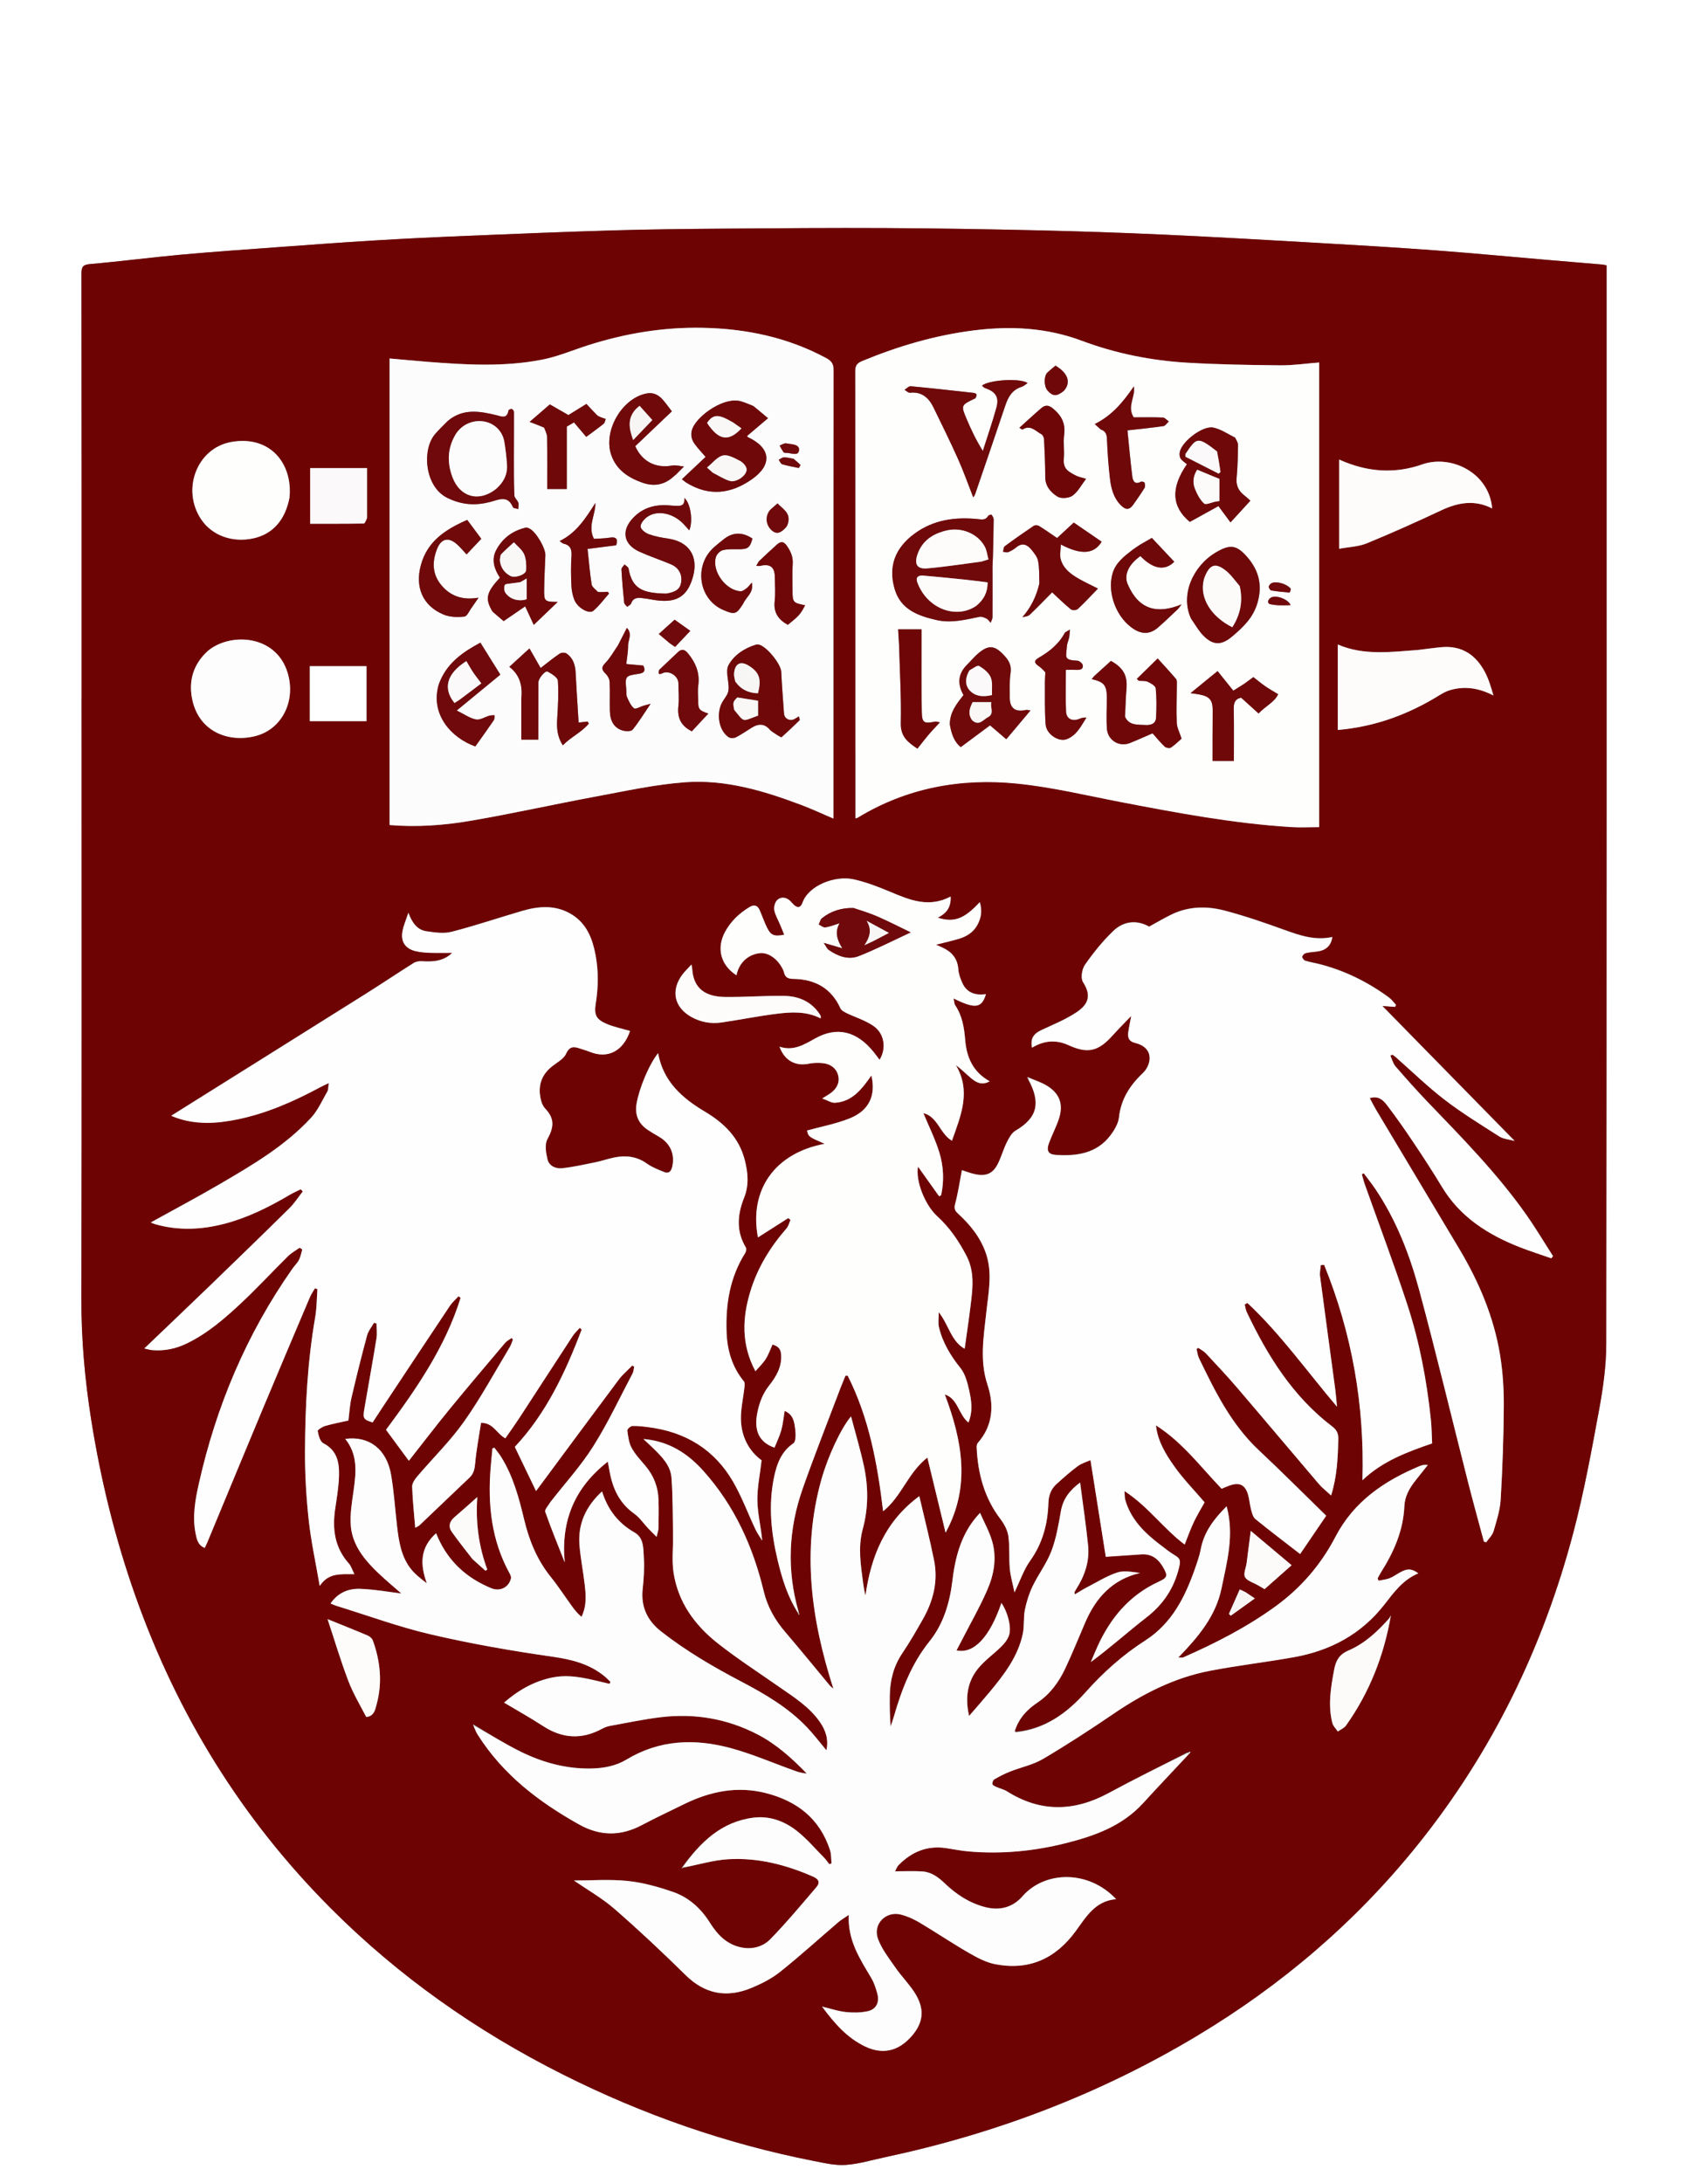 <?xml version="1.0" encoding="UTF-8"?>
<svg id="Layer_1" data-name="Layer 1" xmlns="http://www.w3.org/2000/svg" viewBox="0 0 1196 1528">
  <rect x="0" y="0" width="1196" height="1528" fill="#808080" stroke="none"/>
  <path d="M651,1679H-308V-119H1490V1679H651M57.15,489.5c0,139.83,.18,279.65-.15,419.48-.07,28.55,2.42,56.7,6.88,84.84,6.7,42.26,16.87,83.6,31.18,123.92,29.32,82.6,74.28,155.48,136.22,217.63,47.81,47.97,102.52,86.41,163,116.76,55.89,28.05,114.4,48.48,175.79,60.53,7.29,1.43,14.82,3.2,22.1,2.7,9.16-.63,18.17-3.38,27.23-5.3,77.52-16.47,150.69-44.19,218.74-84.99,59.34-35.58,111.25-79.83,154.64-133.85,52.16-64.94,87.81-138.25,108.96-218.54,7.41-28.12,12.66-56.84,17.94-85.47,2.82-15.3,5.06-30.98,5.08-46.5,.31-249.82,.22-499.64,.22-749.46v-5.53c-1.41-.24-2.36-.48-3.32-.56-12.59-1.07-25.18-2.1-37.77-3.18-26.49-2.27-52.96-4.79-79.48-6.76-27.36-2.03-54.76-3.64-82.15-5.21-35.86-2.06-71.72-4.13-107.61-5.77-29.58-1.35-59.19-2.33-88.79-3.01-35.29-.81-70.59-1.4-105.89-1.57-37.65-.19-75.31,.11-112.97,.4-25.64,.2-51.29,.46-76.92,1.21-34.26,1-68.5,2.41-102.75,3.82-21.77,.9-43.54,1.95-65.29,3.25-22.57,1.36-45.13,3.05-67.68,4.7-22.55,1.65-45.1,3.19-67.62,5.25-21.18,1.93-42.28,4.71-63.46,6.55-5.08,.44-6.23,1.78-6.22,6.7,.15,99,.11,197.99,.11,297.99Z" style="fill: #fff;"/>
  <path d="M57.15,489c0-99.5,.04-198.49-.11-297.49,0-4.92,1.14-6.26,6.22-6.7,21.18-1.84,42.28-4.62,63.46-6.55,22.51-2.05,45.07-3.59,67.62-5.25,22.55-1.65,45.11-3.34,67.68-4.7,21.75-1.31,43.52-2.36,65.29-3.25,34.24-1.41,68.49-2.82,102.75-3.82,25.63-.75,51.28-1.01,76.92-1.21,37.65-.29,75.31-.59,112.97-.4,35.3,.18,70.6,.77,105.89,1.57,29.61,.68,59.21,1.66,88.79,3.01,35.88,1.64,71.75,3.71,107.61,5.77,27.39,1.57,54.79,3.18,82.15,5.21,26.51,1.97,52.99,4.5,79.48,6.76,12.59,1.08,25.18,2.11,37.77,3.18,.96,.08,1.9,.32,3.32,.56v5.53c0,249.82,.09,499.64-.22,749.46-.02,15.51-2.25,31.19-5.08,46.5-5.28,28.62-10.53,57.35-17.94,85.47-21.16,80.29-56.81,153.6-108.96,218.54-43.39,54.02-95.29,98.27-154.64,133.85-68.05,40.8-141.21,68.53-218.74,84.99-9.06,1.92-18.07,4.67-27.23,5.3-7.27,.5-14.81-1.27-22.1-2.7-61.38-12.05-119.9-32.48-175.79-60.53-60.47-30.35-115.19-68.79-163-116.76-61.94-62.15-106.9-135.03-136.22-217.63-14.31-40.31-24.48-81.65-31.18-123.92-4.46-28.14-6.95-56.29-6.88-84.84,.32-139.83,.15-279.65,.15-419.98m501.8,640.64c.23,.3,.45,.61,.68,.91-.07-.66-.15-1.32-.39-2.73-8.45-29.01-7.03-57.8,2.94-86.06,8.36-23.7,17.64-47.08,26.53-70.6,1.06-2.8,2.26-5.55,3.4-8.32l1.51,.09c15.03,29.71,20.89,61.9,24.8,94.85,12.83-10.1,17.42-26.96,30.99-37.56,4.39,18.12,8.57,35.36,12.75,52.57,17.74-32.35,11.65-64.39-.54-96.76,9.28,3,9.49,13.93,16.54,19.67,3.24-7.87,2.13-15.46,.46-22.79-1.22-5.34-2.73-11.23-6.03-15.34-7-8.71-12.56-17.92-15.11-28.78-.66-2.81-.1-5.92-.1-10.32,7.11,8.92,8.53,20.18,18.14,25.6,1.44-10.37,2.91-20.05,4.09-29.77,1.45-11.87,3.15-23.71-2.74-35.13-5.39-10.45-11.88-19.98-20.61-27.91-8.4-7.64-15.28-24.65-13.4-34.68,5.22,7.33,10,14.04,14.78,20.75,.47-.26,.95-.51,1.42-.77,2.19-10.02,1.7-20.18-1.25-29.84-2.88-9.42-7.37-18.36-11.2-27.61,10.16,2.54,11.54,14.42,20.02,19.34,6.22-17.62,13.62-34.61,2.72-52.93,4.03,2.93,7.19,6.26,10.7,9.16,3.55,2.93,7.47,5.29,13,2.17-11.79-6.56-16.16-16.75-17.17-29.04-.69-8.42-2.02-16.77-6.92-24.08-.79-1.18-.75-2.91-1.21-4.88,15.14,7.52,19.7,6.88,22.68-2.99-7.32,.98-13.42-.83-16.61-7.97-1.33-2.98-2.51-6.24-2.74-9.44-.53-7.56-4.58-12.19-11.09-15.2-1.33-.61-2.68-1.19-4.52-2.01,5.78-1.48,11.07-2.63,16.24-4.2,5.38-1.64,10-4.62,12.76-9.7,2.66-4.9,3.44-10.07,1.62-15.87-10.93,11.84-18.08,14.45-29.4,10.84,5.94-2.9,9.45-7.18,8.98-14.77-15.09,8.04-28.53,2.47-42.17-3.27-8.34-3.51-16.93-6.83-25.73-8.78-12.79-2.83-31.47,4.07-35.84,16.45-1.31,3.71-3.81,3.73-6.42,.97-.69-.73-1.32-1.5-2.03-2.2-2.76-2.7-6.34-3.21-9.01-.94-1.67,1.42-2.67,4.94-2.26,7.2,.66,3.65,2.75,7.03,4.22,10.54,.92,2.21,1.8,4.43,2.74,6.75-6.95,1.38-9.35,.48-12-4.87-1.98-3.99-3.4-8.26-5.2-12.34-1.51-3.42-3.84-4.12-7.17-2.1-7.1,4.33-12.97,9.81-16.98,17.17-6.27,11.5-3.18,23.4,7.93,30.52,1.65-8.46,7.74-14.34,16-15.46,5.84-.79,12.41,3.52,16.11,10.61,.46,.88,.93,1.79,1.13,2.74,.79,3.67,2.88,4.59,6.65,4.64,15,.23,26.49,6.41,32.92,20.64,.65,1.43,2.61,2.48,4.19,3.25,6.35,3.08,13.36,5.16,19.05,9.14,7.67,5.38,8.99,15.82,4.14,23.6-1.46-1.91-2.81-3.76-4.24-5.54-11.73-14.53-25.59-17.87-40.7-9.48-7.81,4.33-15.34,9.14-25.12,5.85,3.4,9.55,11.03,13.74,20.1,11.97,3.38-.66,7-.85,10.41-.43,4.86,.6,8.89,3.05,10.43,8.07,1.5,4.89-.53,9.61-5.23,12.97-1.45,1.03-3.01,1.9-5.82,3.66,3.75,1.31,6.46,3.18,9.03,3.01,12.2-.81,18.83-9.79,25.42-19.09,3.28,14.01-1.64,24.58-15.22,30.02-9.54,3.83-19.86,5.73-29.86,8.5,1.02,4.33,1.1,4.4,12.35,9.3-34.45,6.36-53.07,31.81-46.72,65.51,7.34-4.68,14.27-9.1,21.21-13.52,.53,.42,1.06,.85,1.59,1.27-.91,2-1.41,4.35-2.79,5.94-11.36,13.02-20.27,27.46-25.31,44.04-5.66,18.61-6.51,37.06,3.54,55.95,2.7-3.14,5.36-5.62,7.23-8.59,1.98-3.14,3.2-6.76,4.74-10.13,4.34,1.37,5.8,3.24,6.05,7.39,.5,8.39-3.55,15.18-8.37,21.28-4.6,5.81-6.96,12.18-8.35,19.27-2.4,12.3,1.19,20.41,12.05,24.28,1.6-4.02,3.57-7.98,4.74-12.17,1.17-4.21,1.55-8.64,2.38-13.58,6.16,2.63,6.75,7.85,7.35,12.54,.43,3.39,.67,8.83-1.23,10.14-8.63,5.96-11.67,14.58-13.6,23.96-4.03,19.61-1.96,39.01,2.66,58.23,3.09,12.83,6.94,25.42,14.32,37.19m-226.96,77.69c-.25-.01-.5-.03-.74-.04,.16,.34,.31,.67,.56,1.72,.91,1.77,1.7,3.61,2.76,5.29,17.57,27.77,42.65,46.96,70.9,62.75,14.79,8.27,29.12,8.3,43.94,.49,9.82-5.18,19.87-9.92,29.85-14.8,18.12-8.85,36.96-12.72,56.92-7.67,21.89,5.54,37.9,17.9,45.06,40.01,.94,2.91,.73,6.18,1.06,9.29-.55,.15-1.1,.29-1.64,.44-1.18-1.49-2.23-3.12-3.56-4.46-6.28-6.35-12.13-13.27-19.1-18.77-8.65-6.82-19.03-10.65-30.21-9.28-22.54,2.77-37.33,17.17-50.29,34.81,.04,.2,.07,.41,.11,.61,.13-.03,.37-.05,.37-.09,.01-.23-.03-.46,.67-.27,10.36-2.07,20.64-5.31,31.08-5.96,20.86-1.28,40.74,3.84,59.84,12.24,4.24,1.86,4.54,4.46,2.19,7.22-10.55,12.36-20.98,24.87-32.31,36.5-4.94,5.08-12.11,7.28-19.78,5.88-10.58-1.92-17.23-8.97-22.55-17.43-6.35-10.09-14.85-17.76-25.94-21.57-10.24-3.52-20.93-6.54-31.65-7.64-12.67-1.3-25.58-.31-37.57-.31,9.28,6.42,19.64,12.28,28.45,19.94,17.05,14.84,33.56,30.34,49.66,46.21,13.62,13.43,28.89,16.13,46,9.08,7.13-2.94,14.29-6.57,20.28-11.34,13.89-11.08,27.06-23.07,40.58-34.63,1.9-1.63,4.11-2.89,7.45-5.21-.85,18.05,7.93,30.91,15.77,44.2,1.98,3.35,3.24,7.23,4.24,11.03,1.62,6.09-.82,10.95-6.89,12.24-4.91,1.05-10.22,1.09-15.25,.54-5.38-.59-10.63-2.38-16.58-3.81,8.58,11.58,17.44,21.84,30.12,27.9,12.32,5.89,23.35,3.36,32.61-7.22,8.64-9.87,9.31-19.7,1.51-31.33-3.88-5.78-8.84-10.82-12.8-16.55-4.49-6.49-9.6-12.93-12.28-20.18-3.84-10.41,5.6-19.83,16.22-17,4.42,1.18,8.77,3.12,12.71,5.46,11.69,6.96,23,14.57,34.78,21.37,5.8,3.34,12.08,6.67,18.54,7.9,23.59,4.5,42.15-3.9,56.28-23.28,7.18-9.86,13.63-21.09,28.21-22.27-19.46-20.72-50.01-19.77-65.51-2.04-6.67,7.63-15.62,10.26-25.79,7.71-11.27-2.82-20.6-8.97-28.83-16.86-4.45-4.26-9.25-7.77-15.47-8.2-6.15-.42-12.35-.09-19.18-.09,.8-1.45,1.33-3.2,2.46-4.35,9.15-9.3,20.06-13.87,33.27-11.9,5.25,.79,10.47,1.87,15.75,2.33,23.19,2.01,46.05-.2,68.58-5.92,19.99-5.07,39.02-11.94,53.49-27.74,10.67-11.65,21.54-23.13,32.8-35.06,.17-.35,.33-.69,.5-1.04-.64,.17-1.28,.35-2.64,.64-18.25,9.41-36.65,18.53-54.72,28.29-24.07,13-47.64,13.6-71.13-1.24-2.16-1.37-4.83-1.91-7.2-2.97-1.12-.5-2.72-1.14-2.98-2.04-.28-.95,.44-2.86,1.3-3.36,3.55-2.04,7.22-3.95,11.02-5.46,7.67-3.03,16.07-4.71,23.06-8.83,16.83-9.93,33.26-20.6,49.41-31.62,20.76-14.16,42.8-25.36,67.57-30.1,19.52-3.74,39.31-6.03,58.87-9.53,25.54-4.58,47.18-16.15,63.37-37,6.59-8.48,12.99-17.27,23.61-21.67-4.2-3.05-6.93-3.48-11.25-1.45-2.99,1.41-5.66,3.54-8.7,4.8-2.45,1.02-5.24,1.21-7.87,1.77-.22-.54-.44-1.07-.67-1.61,.77-1.4,1.48-2.83,2.33-4.18,8.98-14.2,15.64-29.22,16.4-46.32,.31-6.99,3.59-12.67,7.77-17.97,2.88-3.65,5.78-7.28,8.67-10.91-2.34-.23-4.13,.11-5.77,.8-24.76,10.38-46.02,24.7-58.91,49.47-10.11,19.42-24.11,35.74-41.97,48.7-20.12,14.6-42.06,25.82-64.73,35.77-.56,.25-1.32,.03-3.3,.03,14.05-14.57,26.21-28.89,30.26-48.6,3.85-18.76,8.98-37.23,3.52-57.23-9,8.95-15.84,18.04-18.11,30.03-.85,4.52-2.43,8.93-3.94,13.3-6.96,20.09-16.29,38.66-34.93,50.61-15.77,10.11-29.41,22.33-41.92,36.36-12.83,14.4-28.32,25.69-48.89,27.51,0,0-.34-.34-.28-1.08,2.69-8.46,8.23-14.4,15.58-19.33,8.73-5.85,14.94-14.26,19.39-23.69,5.01-10.61,9.41-21.51,14.04-32.3,7.47-17.41,19.03-30.22,38.48-34.77-5.4-.61-11.15-1.89-15.96-.32-7.43,2.43-14.25,6.75-21.28,10.38-2.81,1.45-5.47,3.17-8.49,4.94-.23-1.21-.32-1.39-.27-1.48,.39-.72,.77-1.45,1.21-2.14,6-9.33,9.48-19.52,8.36-30.62-1.46-14.56-3.66-29.05-5.6-44.03-7.03,5.21-11.94,11.25-13.47,20.12-1.62,9.41-3.27,19.01-6.64,27.87-3.27,8.58-9.08,16.16-13.1,24.5-2.51,5.22-4.31,10.93-5.45,16.61-1.1,5.46-.32,11.3-1.46,16.74-3.36,15.93-13.01,28.48-23.12,40.66-4.61,5.55-9.4,10.96-14.49,16.88-2.91-12.75-1.27-23.94,6.37-33.31,4.76-5.84,11.25-10.25,16.59-15.67,2.3-2.33,4.58-5.37,5.27-8.45,1.38-6.14-1.76-16.28-5.6-21.66-8.14,23.86-19.27,35.84-31.44,33.19,1.35-2.58,2.65-5.03,3.92-7.5,5.96-11.62,12.49-23,17.69-34.96,4.61-10.6,6.66-22.15,3.45-33.58-1.96-6.98-5.65-13.47-8.57-20.21-12.63,13.11-17.23,29.63-19.33,47.23-1.86,15.55-6.21,30.43-16.09,42.72-12.48,15.53-19.38,33.4-24.79,52.13-.72,2.5-1.59,4.97-2.39,7.45-.63-7.43-.72-14.58-.61-21.72,.16-10.66,2.67-20.55,8.77-29.58,5.2-7.69,9.84-15.77,14.42-23.85,7.25-12.79,10.75-26.52,7.82-41.13-2.97-14.82-6.75-29.48-10.35-44.95-23.95,17.65-33.74,41.9-37.69,69.46-.8-2.81-1.21-5.54-1.58-8.27-1.72-12.69-3.78-25.49-.35-38.08,4.03-14.82,4.01-29.59,.81-44.36-2.46-11.34-5.81-22.5-8.99-34.57-7.03,8.26-16.3,28.16-20.88,44.61-13.65,49.12-7.17,97.22,8.54,146.01-1.55-1.36-2.07-1.72-2.47-2.19-10.41-12.51-20.67-25.16-31.26-37.52-7.25-8.46-12.46-17.61-15.11-28.67-7.48-31.2-20.52-59.89-42.12-84-10.9-12.17-24.08-20.94-42.1-22.43,2.72,2.54,4.81,4.41,6.8,6.37,5.97,5.88,12.24,12,12.88,20.73,.98,13.38,.85,26.84,1.08,40.26,.15,8.61-.92,17.37,.32,25.81,3.04,20.76,14.71,36.92,30.72,49.6,13.65,10.81,28.36,20.3,42.65,30.29,10.62,7.43,21.77,14.24,29.3,25.22,4.02,5.86,6.03,12.21,4.42,19.61-4.78-5.69-8.98-11.27-13.77-16.27-13.06-13.62-29.17-23.08-45.66-31.73-19.74-10.35-38.91-21.52-56.45-35.29-9.49-7.45-14.17-17.17-12.79-29.64,.81-7.36,1.26-14.86,.8-22.23-.4-6.24,.12-13.54-6.6-17.36-11.33-6.45-18.67-15.96-22.65-28.68-11.34,10.42-16.98,22.7-15.81,37.56,.73,9.24,2.61,18.38,3.66,27.59,.83,7.32,1.56,14.72-2.23,22.64-2.64-2.16-4.72-4.72-6.65-7.38-4.98-6.86-9.59-14.01-14.91-20.6-9.59-11.89-15.12-25.54-18.62-40.18-3.63-15.18-7.67-30.21-16.01-43.64-1.43-2.3-3.19-4.38-4.8-6.57-.46,.14-.92,.28-1.38,.42-.42,4.52-.89,9.04-1.26,13.56-2.08,25.77,.5,50.71,13.22,73.84,.6,1.09,1.26,2.55,1.01,3.63-1.44,6.22-7.44,9.27-13.45,7.01-1.08-.41-2.13-.9-3.19-1.38-16.73-7.55-28.8-19.67-35.78-37.22-11.39,10.16-11.26,21.91-6.5,34.99-4.43-3.3-8.62-6.6-11.7-10.72-6.35-8.51-7.91-18.79-9.12-29.03-1.42-12.02-2.14-24.16-4.19-36.08-3.1-18.05-15.43-27.47-32.09-25.19,8.92,11.03,7.6,23.49,5.82,36.19-1.17,8.32-2.66,16.87-1.9,25.12,1.09,11.8,8.01,21.38,16.18,29.62,6.57,6.64,13.88,12.55,19.16,17.26-8.27-.99-18.54-2.86-28.86-3.25-8.08-.3-15.52,2.64-20.7,10.22,1.63,.67,2.78,1.25,3.99,1.63,22.1,6.81,43.92,14.85,66.39,20.07,28.02,6.51,56.47,11.49,84.96,15.56,13.56,1.94,25.91,5.01,36.54,13.74,1.44,1.19,2.73,2.56,4.09,3.85-.2,.47-.39,.95-.59,1.42-13.03-2.91-25.98-7.12-39.46-4.55-13.56,2.58-24.97,9.44-34.42,17.69,9.04,5.4,18.39,10.59,27.32,16.41,13.51,8.8,27.12,9.6,41.29,1.9,1.72-.93,3.65-1.66,5.57-2.01,11.88-2.15,23.72-4.68,35.68-6.11,23.65-2.83,46.29,1.03,67.57,12.03,13.24,6.85,24.12,16.7,34.53,27.44-2.97-.21-5.69-.97-8.35-1.92-14.93-5.34-29.58-11.73-44.84-15.87-25.13-6.83-49.89-5.98-73.06,8-7.52,4.54-16.09,6.1-24.81,6.26-17.44,.31-33.88-4.18-49.33-11.82-11.1-5.49-21.64-12.11-32.55-18.78m388.04-453.21c-.26,.06-.52,.12-.78,.18,.2,.28,.41,.56,.69,1.57,8.91,15.91,6.66,26.44-8.83,35.52-2.71,1.59-4.6,5.11-6.1,8.12-2.35,4.72-3.79,9.89-6.08,14.64-3.44,7.12-7.99,9.31-15.85,7.8-3.32-.64-6.5-1.95-9.54-2.9-1.53,7.97-2.67,15.87-4.71,23.52-.84,3.13-.36,4.68,1.84,6.7,8.8,8.06,16.2,17.19,19.94,28.76,4.41,13.65,1.43,27.32-.04,40.99-1.79,16.74-4.74,33.22,.88,50.2,4.65,14.05,3.97,28.57-6.78,40.76-.64,.73-.85,2.08-.81,3.12,.84,18.26,5.33,35.25,16.65,50.12,2.62,3.44,4.96,7.75,5.55,11.93,1.05,7.52,.34,15.27,1.02,22.86,.47,5.29,2.03,10.48,3.28,16.55,4-8.27,6.47-15.83,10.88-21.99,8.8-12.3,12.4-25.9,12.86-40.6,.16-5.33,1.86-9.79,5.73-13.28,4.81-4.33,9.65-8.68,14.86-12.5,2.82-2.07,6.42-3.05,8.88-4.17,3.63,22.9,7.17,45.27,10.71,67.64,8.1-.55,16.5-1.09,24.9-1.69,7.25-.52,11.96,3.23,15.31,9.12,3.33,5.87,3.03,7.19-3.16,10.03-20.41,9.35-33.76,25.29-42.84,45.3-1.63,3.6-3.12,7.27-4.67,10.9,13.59-10.02,25.84-21.07,38.85-31.15,11.98-9.28,19.63-20.79,23.03-35.47,.81-3.49,.99-5.67-2.48-7.71-4-2.34-7.65-5.3-11.35-8.13-10.73-8.2-20.06-17.54-23.96-31.01-.43-1.48-.3-3.12-.55-6.21,16.84,11,27.46,26.47,42.16,37.45,2.21-5.48,4.05-10.78,6.44-15.81,2.41-5.06,5.37-9.85,7.52-13.73-7.25-8.48-14.84-16.21-21.04-24.92-6.11-8.58-11.77-17.72-13.04-28.96,18.44,11.67,31.23,28.97,45.99,44.36,1.9-.77,3.69-1.58,5.53-2.24,6.92-2.48,10.93-.62,12.97,6.34,1.02,3.48,1.22,7.19,2.17,10.69,.62,2.28,1.34,5.09,3,6.44,9.99,8.13,20.28,15.9,31.32,24.46,6.33-9.3,12.34-18.12,18.24-26.79-16.23-15.82-31.38-31.06-47.06-45.73-19.4-18.15-30.81-41.35-42.08-64.7-.92-1.92-1.1-4.19-1.63-6.3l1.2-.8c1.81,1.29,3.89,2.33,5.38,3.92,7.38,7.9,14.8,15.78,21.83,23.99,19.15,22.38,38.08,44.95,57.2,67.36,2.38,2.79,5.36,5.05,8.61,8.06,4.23-13.58,4.71-26.46,5.02-39.41,.09-3.84-1-6.39-4.11-8.75-27.65-20.99-45.39-49.44-60-80.21-.77-1.61-.95-3.5-1.41-5.26,.62-.38,1.25-.75,1.87-1.13,23.19,21.68,41.57,47.69,62.75,72.63-.52-5.06-.81-9-1.33-12.9-3.51-26.14-7.11-52.27-10.54-78.43-.33-2.54,.33-5.21,.53-7.82,.78-.05,1.55-.1,2.33-.15,19.53,48.07,28.36,98.19,26.83,150.76,14.17-13.47,31.36-19.75,48.78-25.76-.27-5.54-.28-11.02-.85-16.44-2.87-27.59-7.99-54.8-16.66-81.13-9.24-28.1-19.71-55.79-29.6-83.67-.83-2.35-1.41-4.79-2.11-7.18,.45-.22,.9-.44,1.35-.66,2.72,3.67,5.59,7.24,8.14,11.02,14.61,21.68,23.97,45.81,30.7,70.76,12.05,44.68,22.83,89.7,34.23,134.55,3.53,13.86,7.36,27.65,11.06,41.47l1.62,.48c1.77-2.59,4.33-4.94,5.17-7.8,2.13-7.28,4.53-14.72,4.96-22.2,1.27-21.75,2.05-43.55,2.18-65.33,.07-11.91-.69-23.98-2.61-35.72-4.38-26.78-14.88-51.4-28.76-74.62-19.34-32.33-38.7-64.64-58.02-96.97-1.55-2.6-2.89-5.33-4.46-8.24,6.24-1.95,9.55,1.6,12.16,5.02,6.44,8.45,12.53,17.17,18.44,26,6.83,10.2,13.57,20.48,19.89,31.01,12.71,21.18,32.19,33.5,54.43,42.25,7.31,2.88,14.82,5.24,22.24,7.83,.38-.51,.76-1.02,1.14-1.53-6.24-9.7-12.14-19.65-18.78-29.07-20.03-28.4-44.29-53.15-68.3-78.1-7.96-8.27-15.6-16.85-23.11-25.52-1.79-2.06-2.49-5.06-3.7-7.62,.49-.24,.98-.48,1.47-.72,.77,.58,1.58,1.11,2.31,1.75,11.37,9.99,22.25,20.63,34.24,29.83,12.2,9.36,25.38,17.45,38.36,25.74,2.71,1.73,6.42,1.91,10.64,3.08-31.32-31.94-61.56-62.78-92.63-94.46,4.03,.28,6.48,.45,8.94,.62,.21-.46,.42-.92,.63-1.38-1.62-1.72-3.03-3.75-4.9-5.13-14.7-10.8-30.79-18.77-48.49-23.35-3.36-.87-6.83-1.39-10.14-2.42-.97-.3-2.2-1.86-2.14-2.76,.06-.94,1.41-2.3,2.43-2.56,2.56-.65,5.25-.81,7.89-1.13,6.28-.78,9.85-4,10.76-10.16-11.81,2.63-22.52-.97-33.37-4.9-13.81-5-27.75-9.81-41.93-13.55-12.52-3.31-25.35-3.11-37.41,2.76-5.18,2.52-10.15,5.49-15.55,8.44-8.77-4.92-17.92-3.9-25.24,3.15-7.35,7.08-13.88,15.19-19.73,23.58-2.11,3.03-3.1,9.39-1.33,12.11,5.79,8.91,4.19,15.28-4.5,21.07-7.49,4.98-15.99,8.49-24.22,12.28-6.03,2.78-8.22,6.03-7,12.53,8.26-4.97,16.64-5.83,25.58-1.76,13.54,6.17,20.87,4.32,30.85-6.79,3.89-4.33,8.03-8.44,13.03-13.68-.88,4.74-1.53,7.81-2,10.92-.59,3.97-.01,6.8,4.91,8.03,7.44,1.86,10.89,6.52,9.78,12.79-.51,2.87-2.2,6.01-4.31,8.02-9.07,8.62-15.53,18.27-16.94,31.22-.48,4.45-3.27,9.08-6.1,12.78-9.66,12.62-23.57,14.48-38.12,13.54-5.41-.35-6.75-3.05-4.78-8.36,2.07-5.58,4.87-10.9,6.78-16.52,3.62-10.63,.66-18.45-9.03-24.01-3.7-2.12-7.86-3.44-12.27-5.43m-334.85,297.59c-1.21,2.22-3.96,4.98-3.4,6.58,4.18,11.92,9.02,23.61,13.65,35.38-2.78-28.99,6.82-52.33,30.16-70.51,.56,3.07,.96,5.36,1.39,7.63,2.21,11.62,6.98,21.58,17.04,28.72,3.83,2.72,6.61,6.92,9.9,10.42,1.61,1.7,3.29,3.33,5.82,5.87,.68-3.01,1.3-4.55,1.33-6.09,.12-6.64,.25-13.29,.02-19.93-.3-8.89-3.35-16.79-9.13-23.64-3.43-4.06-7.19-8.02-9.7-12.62-1.95-3.58-2.46-8.05-3.01-12.2-.12-.93,2.25-3.08,3.54-3.13,3.78-.14,7.61,.36,11.4,.85,25.82,3.3,46.11,15.63,59.18,38.25,6.09,10.54,10.34,22.13,15.56,33.17,1.32,2.8,3.17,5.35,4.78,8.01-.86-9.65-3.21-18.73-3.39-27.85-.18-9.09,1.8-18.23,2.95-28.39-8.83-6.45-14.35-16.65-14.48-29.12-.07-7.2,1.63-14.42,2.43-21.63,.17-1.49,.46-3.53-.32-4.48-8.3-10.07-11.71-21.89-12.16-34.56-.69-19.55,2.35-38.34,13.03-55.28,.64-1.02,1.04-2.96,.51-3.84-6.92-11.43-5.98-23.11-1.27-34.87,3.5-8.73,2.79-17.3,.53-26.21-4.01-15.84-14.55-26.08-27.93-34.04-15.95-9.48-29.23-21.08-32.81-40.96-6.78,8.57-13.33,25.22-15.02,35.07-1.43,8.32,1.28,14.3,8.04,18.78,2.49,1.65,5.07,3.17,7.66,4.66,7.98,4.62,11.32,12.49,9.13,21.34-.74,2.97-2.49,4.58-5.36,3.44-4.27-1.7-8.69-3.42-12.38-6.05-7.08-5.04-14.68-5.85-22.79-4.21-4.37,.88-8.61,2.42-12.98,3.31-7.77,1.59-15.55,3.32-23.42,4.21-4.45,.5-9.2-1.52-10.32-6.15-1.11-4.6-2.08-10.62-.04-14.32,4.64-8.41,5-14.28-1.44-21.14-1.3-1.38-2.31-3.27-2.83-5.1-2.78-9.92-.6-18.33,7.79-24.85,3.4-2.64,7.9-5,9.5-8.56,2.48-5.54,5.61-5.12,9.89-3.64,2.19,.75,4.44,1.34,6.57,2.21,13.51,5.5,23.9-1.26,28.35-14.54-5.5-1.62-11.24-2.74-16.49-4.99-7.29-3.13-8.78-6.37-7.53-14.21,1.82-11.43,1.98-22.85-.18-34.21-2.12-11.2-6.15-21.55-16.35-27.96-11.12-6.98-23.11-6.14-35.07-2.64-16.47,4.82-32.74,10.34-49.35,14.61-5.52,1.42-11.88,.47-17.71-.41-6.25-.94-9.87-5.72-12.53-12.95-1.7,5.14-3.31,8.77-4.08,12.58-1.53,7.6,1.83,12.64,9.39,14.36,3.21,.73,6.56,1.01,9.87,1.12,5.12,.18,10.25,.05,15.47,.05-5.97,5.8-13.35,6.38-21.16,5.84-1.93-.13-4.24,.26-5.84,1.26-11.25,7.07-22.27,14.49-33.52,21.56-45.39,28.51-90.84,56.93-136.13,85.29,.42,.19,1.39,.7,2.41,1.08,14.55,5.44,29.35,4.53,44.16,1.46,20.63-4.28,39.65-12.75,58.09-22.68,1.49-.8,3.05-1.47,5.61-2.68-.45,2.81-.27,4.63-1.02,5.92-3.62,6.25-6.6,13.17-11.41,18.38-18.04,19.54-40.8,32.91-63.49,46.17-15.98,9.34-32.35,18-48.77,27.1,1.31,.49,2.36,.98,3.47,1.29,16.11,4.53,32.21,3.77,48.23-.42,16.32-4.27,31.24-11.73,45.69-20.26,2.46-1.45,5.11-2.59,7.67-3.87l1.4,1.54c-3.07,3.91-5.77,8.21-9.28,11.68-18.48,18.23-37.12,36.3-55.8,54.34-14.95,14.43-30.02,28.74-45.85,43.88,2.55,.56,3.89,1,5.25,1.12,8.64,.81,16.77-.89,24.58-4.68,14.42-7,26.38-17.36,37.9-28.15,11.3-10.57,21.81-21.97,32.83-32.85,2.37-2.34,5.42-3.98,8.15-5.94,.62,.39,1.24,.77,1.87,1.16-.72,2.44-1.11,5.06-2.26,7.28-1.2,2.32-3.21,4.22-4.74,6.39-32.1,45.74-53.33,96.25-65.48,150.62-2.52,11.27-4.58,22.87-2.21,34.57,.81,3.99,1.57,8.18,6.38,10.08,.71-1.52,1.38-2.81,1.94-4.15,12.89-31.02,25.7-62.06,38.66-93.05,10.91-26.1,21.96-52.14,33.01-78.18,.94-2.22,2.38-4.23,3.59-6.34,.58,.21,1.16,.42,1.73,.63-.49,6.54-.44,13.18-1.56,19.61-5.4,31.07-7.03,62.43-7.16,93.85-.07,16.1,.89,32.28,2.63,48.29,1.62,14.92,4.89,29.66,7.69,45.98,6.14-9.41,14.7-8.18,24.27-8.26-1.59-3.15-2.29-5.68-3.85-7.43-9.96-11.1-11.68-24.12-9.6-38.23,1.14-7.71,2.48-15.46,2.69-23.22,.26-9.16-1.26-17.76-10.96-22.73-2.28-1.17-3.38-5.48-3.96-8.54-.17-.88,3.25-3.01,5.3-3.61,5.21-1.52,10.58-2.5,16.2-3.77,.66-5.13,.92-10.63,2.14-15.91,3.39-14.63,7.04-29.2,10.94-43.7,.84-3.13,3.16-5.86,4.8-8.78,.61,.16,1.23,.33,1.84,.49,0,3.51,.48,7.1-.08,10.52-2.66,16.35-5.66,32.64-8.43,48.97-1.2,7.07-.78,7.63,5.73,9.75,2.3-3.52,4.64-7.12,7.02-10.71,15.69-23.67,31.36-47.36,47.14-70.97,1.64-2.46,3.99-4.45,6.01-6.66,.48,.37,.96,.74,1.45,1.12-10.77,34.74-31.27,64.12-52.22,92.37,5.51,7.48,10.68,14.49,15.99,21.69,9.14-11.61,18.51-23.9,28.29-35.86,12.85-15.71,25.99-31.18,39.1-46.67,1.2-1.41,3.03-2.29,4.57-3.41,.3,.35,.61,.69,.91,1.04-.73,1.8-1.24,3.74-2.23,5.38-10.53,17.46-20.26,35.51-32.01,52.11-9.66,13.65-21.82,25.51-32.71,38.31-1.72,2.02-3.68,4.82-3.61,7.2,.29,9.41,1.34,18.81,2.16,28.82,1.5-.91,2.44-1.27,3.12-1.92,11.7-11.11,23.36-22.24,35.03-33.38,2.95-2.82,3.48-6.27,3.85-10.29,.86-9.31,2.65-18.54,4.07-27.89,8.52-.21,10.98,7.68,17.03,10.81,3.3-4.78,6.78-9.63,10.04-14.61,12.44-19.04,24.78-38.14,37.24-57.17,1.32-2.01,3.19-3.66,4.8-5.48,.46,.36,.92,.72,1.38,1.07-11.37,30.1-25,58.94-46.83,82.2,5.17,10.75,9.96,20.72,14.86,30.9,1.18-1.58,2.24-3.01,3.3-4.44,18.22-24.58,36.38-49.2,54.73-73.69,2.68-3.58,6.24-6.51,9.4-9.74,.42,.29,.85,.59,1.27,.88-.34,1.54-.36,3.26-1.07,4.61-9.04,17.12-17.27,34.75-27.57,51.08-8.66,13.72-19.77,25.89-30.24,39.31m213.81-525.2v46.36c.86-.25,1.19-.27,1.43-.43,34.49-21.02,72.35-27.92,111.84-23.91,24.47,2.48,48.61,8.31,72.84,12.97,39.27,7.54,78.55,14.92,118.54,17.43,6.59,.41,13.23,.06,20.03,.06V253.74c-9.3,.72-18.26,2.07-27.2,1.98-21.78-.21-43.59-.56-65.33-1.85-25.24-1.5-50.02-6.49-73.68-15.35-24.54-9.18-49.63-10.44-75.07-7.31-27.23,3.35-53.41,11.04-78.78,21.55-3.73,1.55-4.74,3.38-4.74,7.27,.12,88.49,.09,176.98,.09,266.47m-15.39-5c0-87.48-.03-174.96,.1-262.44,0-4.28-1.45-6.41-5.12-8.39-27.02-14.57-56.12-20.61-86.48-21.22-27.41-.55-54.16,3.86-80.27,12.2-10.71,3.42-21.2,7.92-32.15,10.07-26.66,5.23-53.63,3.65-80.53,1.51-8.75-.7-17.49-1.53-26.34-2.32v326.57c19.07,1.59,37.71,.24,56.01-2.86,29.68-5.02,59.09-11.66,88.7-17.15,20.68-3.84,41.39-8.41,62.28-9.94,28.2-2.06,55.11,6.01,81.31,15.9,7.49,2.82,14.75,6.23,22.48,9.52,0-17.17,0-33.82,0-51.46m408.85-66.52c-18.78,1.4-37.64,3.97-55.68-3.85v59.82c25.97-2.25,49.33-10.83,71.05-24.26,2.37-1.47,4.91-2.85,7.56-3.63,10.48-3.07,20.47-1.39,30.37,3.76-1.64-5.67-3.25-11.24-5.89-16.27-6.32-12.05-16.11-18.76-30.22-17.57-5.45,.46-10.86,1.31-17.2,2m3.95-130.1c-19.86,7.21-39.32,5.51-58.66-3.19v62.43c6.83-1.27,13.52-1.43,19.3-3.8,17.59-7.21,34.95-15.01,52.16-23.09,11.85-5.56,23.49-7.59,35.67-1.33-2.07-24.79-28.16-37.53-48.46-31.02M145.35,455.8c-9.83,8.94-13.29,20.27-10.9,32.96,4.25,22.58,24.29,31.14,43.66,26.64,19.08-4.43,29.18-24.35,23.38-44.15-7.91-27.03-40.2-28.78-56.14-15.45m57.46-107.84c2.23-23.65-13.82-43.38-40.84-38.58-24.1,4.28-35.02,33.24-21.16,54.06,7.56,11.35,21.8,16.58,36.51,13.41,13.53-2.92,22.4-12.78,25.48-28.89m372.12,364.92c-.17-.78-.13-1.69-.53-2.32-5.82-9.32-14.84-13.29-25.24-13.46-13.8-.22-27.62,.92-41.42,.75-13.18-.17-22.22-5.38-23.06-19.88-.03-.6-.2-1.19-.49-2.85-2.58,2.84-4.73,4.85-6.46,7.18-8.14,10.99-5.67,22.74,6.29,29.48,6.56,3.7,13.78,5,21.19,3.92,12.96-1.89,25.81-4.5,38.8-6.11,10.2-1.26,20.58-1.87,30.92,3.29M257.01,362.27v-34.63h-39.85v38.96c12.66,0,25.12,.06,37.57-.15,.77-.01,1.52-2.11,2.27-4.18m-40.05,131.22v11.32h39.68v-38.51h-39.68v27.2m755.6,639.53c-8.11,9.16-17.12,17.47-28.37,22.29-6.5,2.79-8.8,7.16-9.94,13.26-2.34,12.42-4.49,24.87-1.3,37.43,.55,2.18,2.51,4,3.82,5.99,1.95-1.38,4.46-2.37,5.77-4.21,16.38-23.09,26.56-48.82,31.42-77.1-.31,.6-.61,1.2-1.4,2.34m-715.81,68.92c5.37-.67,6.02-5.41,7.02-9.11,4.09-15.06,2.56-29.95-2.66-44.5-.51-1.43-2.15-2.87-3.61-3.49-9.06-3.85-18.22-7.47-28.11-11.48,4.81,14.51,9.11,28.9,14.41,42.91,3.31,8.74,8.14,16.91,12.95,25.68m624.75-91.93c1.25,.73,2.51,1.46,4,2.33,6.26-5.54,12.41-10.98,18.94-16.76-9.76-8.2-18.77-15.77-28.62-24.04-1.04,8.16-1.94,15.34-2.88,22.51-.44,3.37-2.43,7.54-1.11,9.88,1.53,2.72,5.92,3.83,9.67,6.07m-550.48-18.52l8.9,7.97c.43-.28,.86-.56,1.29-.83-5.94-16.12-8.26-32.78-6.98-50.76-5.99,5.29-10.9,9.75-15.94,14.05-3.59,3.06-4.58,6.63-1.85,10.47,4.5,6.34,9.37,12.41,14.58,19.1m540.97,22.81c-1.25-.56-2.5-1.12-3.89-1.74-2.67,6.05-5.12,11.59-7.58,17.14,.44,.41,.88,.82,1.32,1.23,5.48-3.93,10.96-7.86,16.83-12.08-2.56-1.69-4.34-2.87-6.69-4.54Z" style="fill: #6e0303;"/>
  <path d="M720.49,754.42c3.95,1.69,8.11,3.01,11.81,5.13,9.69,5.56,12.65,13.38,9.03,24.01-1.91,5.63-4.72,10.94-6.78,16.52-1.97,5.31-.64,8.02,4.78,8.36,14.55,.94,28.47-.92,38.12-13.54,2.83-3.7,5.62-8.33,6.1-12.78,1.41-12.95,7.86-22.59,16.94-31.22,2.11-2.01,3.8-5.15,4.31-8.02,1.11-6.26-2.33-10.93-9.78-12.79-4.92-1.23-5.5-4.06-4.91-8.03,.46-3.1,1.12-6.18,2-10.92-5.01,5.24-9.14,9.35-13.03,13.68-9.98,11.11-17.31,12.96-30.85,6.79-8.95-4.08-17.32-3.21-25.58,1.76-1.22-6.5,.98-9.75,7-12.53,8.22-3.79,16.73-7.3,24.22-12.28,8.69-5.79,10.29-12.16,4.5-21.07-1.77-2.72-.78-9.08,1.33-12.11,5.85-8.39,12.38-16.5,19.73-23.58,7.32-7.05,16.47-8.07,25.24-3.15,5.4-2.95,10.37-5.92,15.55-8.44,12.06-5.87,24.88-6.07,37.41-2.76,14.18,3.74,28.12,8.55,41.93,13.55,10.85,3.93,21.55,7.52,33.37,4.9-.91,6.16-4.47,9.38-10.76,10.16-2.64,.33-5.33,.48-7.89,1.13-1.02,.26-2.37,1.62-2.43,2.56-.06,.9,1.17,2.46,2.14,2.76,3.31,1.03,6.77,1.55,10.14,2.42,17.7,4.58,33.79,12.55,48.49,23.35,1.88,1.38,3.28,3.4,4.9,5.13-.21,.46-.42,.92-.63,1.38-2.46-.17-4.91-.34-8.94-.62,31.07,31.68,61.31,62.52,92.63,94.46-4.23-1.17-7.93-1.35-10.64-3.08-12.98-8.29-26.17-16.38-38.36-25.74-11.98-9.2-22.86-19.83-34.24-29.83-.72-.63-1.54-1.17-2.31-1.75-.49,.24-.98,.48-1.47,.72,1.2,2.57,1.91,5.56,3.7,7.62,7.52,8.67,15.16,17.26,23.11,25.52,24.01,24.95,48.27,49.7,68.3,78.1,6.64,9.42,12.54,19.36,18.78,29.07-.38,.51-.76,1.02-1.14,1.53-7.42-2.6-14.93-4.96-22.24-7.83-22.24-8.76-41.72-21.07-54.43-42.25-6.32-10.53-13.06-20.8-19.89-31.01-5.91-8.83-12-17.56-18.44-26-2.61-3.43-5.92-6.97-12.16-5.02,1.57,2.91,2.91,5.64,4.46,8.24,19.32,32.33,38.68,64.64,58.02,96.97,13.89,23.22,24.38,47.84,28.76,74.62,1.92,11.74,2.68,23.81,2.61,35.72-.13,21.78-.91,43.58-2.18,65.33-.44,7.48-2.83,14.92-4.96,22.2-.84,2.86-3.39,5.22-5.17,7.8l-1.62-.48c-3.7-13.82-7.53-27.61-11.06-41.47-11.41-44.85-22.19-89.87-34.23-134.55-6.73-24.94-16.09-49.08-30.7-70.76-2.55-3.78-5.42-7.35-8.14-11.02-.45,.22-.9,.44-1.35,.66,.7,2.4,1.27,4.83,2.11,7.18,9.9,27.88,20.36,55.57,29.6,83.67,8.66,26.33,13.78,53.54,16.66,81.13,.56,5.42,.58,10.9,.85,16.44-17.42,6.01-34.61,12.29-48.78,25.76,1.53-52.58-7.3-102.69-26.83-150.76-.78,.05-1.55,.1-2.33,.15-.2,2.61-.87,5.28-.53,7.82,3.42,26.15,7.03,52.29,10.54,78.43,.52,3.91,.82,7.84,1.33,12.9-21.18-24.94-39.56-50.95-62.75-72.63-.62,.38-1.25,.75-1.87,1.13,.46,1.76,.64,3.65,1.41,5.26,14.61,30.77,32.35,59.22,60,80.21,3.11,2.36,4.2,4.91,4.11,8.75-.3,12.94-.79,25.82-5.02,39.41-3.25-3.01-6.24-5.28-8.61-8.06-19.12-22.41-38.05-44.98-57.2-67.36-7.03-8.21-14.45-16.08-21.83-23.99-1.49-1.59-3.57-2.63-5.38-3.92l-1.2,.8c.53,2.11,.7,4.38,1.63,6.3,11.26,23.35,22.67,46.55,42.08,64.7,15.68,14.67,30.82,29.91,47.06,45.73-5.9,8.67-11.91,17.49-18.24,26.79-11.05-8.56-21.33-16.33-31.32-24.46-1.66-1.35-2.38-4.16-3-6.44-.95-3.5-1.15-7.21-2.17-10.69-2.04-6.96-6.05-8.82-12.97-6.34-1.84,.66-3.63,1.46-5.53,2.24-14.76-15.39-27.55-32.69-45.99-44.36,1.27,11.23,6.94,20.38,13.04,28.96,6.2,8.71,13.78,16.44,21.04,24.92-2.15,3.89-5.11,8.68-7.52,13.73-2.4,5.03-4.24,10.33-6.44,15.81-14.7-10.98-25.33-26.45-42.16-37.45,.25,3.09,.12,4.73,.55,6.21,3.9,13.47,13.23,22.81,23.96,31.01,3.7,2.83,7.35,5.79,11.35,8.13,3.48,2.04,3.29,4.22,2.48,7.71-3.4,14.69-11.05,26.19-23.03,35.47-13.01,10.08-25.26,21.14-38.85,31.15,1.55-3.64,3.04-7.3,4.67-10.9,9.08-20.01,22.44-35.95,42.84-45.3,6.2-2.84,6.5-4.15,3.16-10.03-3.35-5.89-8.06-9.64-15.31-9.12-8.4,.6-16.8,1.14-24.9,1.69-3.54-22.38-7.09-44.74-10.71-67.64-2.46,1.12-6.07,2.1-8.88,4.17-5.21,3.82-10.05,8.17-14.86,12.5-3.87,3.49-5.57,7.95-5.73,13.28-.45,14.7-4.06,28.3-12.86,40.6-4.41,6.17-6.88,13.72-10.88,21.99-1.24-6.07-2.8-11.26-3.28-16.55-.68-7.6,.03-15.34-1.02-22.86-.59-4.18-2.93-8.49-5.55-11.93-11.32-14.86-15.81-31.86-16.65-50.12-.05-1.04,.16-2.4,.81-3.12,10.75-12.19,11.43-26.7,6.78-40.76-5.62-16.98-2.67-33.46-.88-50.2,1.46-13.68,4.45-27.34,.04-40.99-3.74-11.57-11.14-20.7-19.94-28.76-2.21-2.02-2.68-3.57-1.84-6.7,2.04-7.65,3.18-15.55,4.71-23.52,3.04,.94,6.23,2.26,9.54,2.9,7.86,1.51,12.41-.67,15.85-7.8,2.3-4.75,3.73-9.92,6.08-14.64,1.5-3.01,3.39-6.53,6.1-8.12,15.49-9.07,17.73-19.61,8.95-36.05,.13-.54,.43-.91,.43-.91Z" style="fill: #fefefe;"/>
  <path d="M478.02,1307.02c12.41-17.56,27.2-31.96,49.74-34.73,11.17-1.37,21.56,2.46,30.21,9.28,6.97,5.49,12.82,12.42,19.1,18.77,1.33,1.35,2.38,2.97,3.56,4.46,.55-.15,1.1-.29,1.64-.44-.32-3.11-.12-6.38-1.06-9.29-7.16-22.11-23.16-34.47-45.06-40.01-19.96-5.05-38.8-1.18-56.92,7.67-9.98,4.88-20.03,9.62-29.85,14.8-14.82,7.81-29.15,7.78-43.94-.49-28.25-15.79-53.34-34.98-70.9-62.75-1.06-1.67-1.84-3.52-2.7-5.75,.06-.46,.26-.67,.26-.67,10.79,6.11,21.33,12.73,32.43,18.22,15.46,7.64,31.89,12.14,49.33,11.82,8.72-.16,17.29-1.72,24.81-6.26,23.18-13.98,47.93-14.83,73.06-8,15.26,4.15,29.9,10.53,44.84,15.87,2.65,.95,5.38,1.7,8.35,1.92-10.41-10.74-21.29-20.59-34.53-27.44-21.28-11-43.92-14.85-67.57-12.03-11.97,1.43-23.81,3.96-35.68,6.11-1.92,.35-3.85,1.07-5.57,2.01-14.17,7.7-27.78,6.9-41.29-1.9-8.94-5.82-18.28-11.01-27.32-16.41,9.45-8.26,20.86-15.11,34.42-17.69,13.49-2.57,26.43,1.65,39.46,4.55,.2-.47,.39-.95,.59-1.42-1.36-1.29-2.65-2.66-4.09-3.85-10.63-8.73-22.98-11.8-36.54-13.74-28.49-4.07-56.94-9.04-84.96-15.56-22.47-5.22-44.29-13.26-66.39-20.07-1.21-.37-2.36-.96-3.99-1.63,5.18-7.58,12.62-10.52,20.7-10.22,10.32,.38,20.59,2.26,28.86,3.25-5.28-4.72-12.59-10.63-19.16-17.26-8.17-8.25-15.09-17.83-16.18-29.62-.76-8.25,.73-16.8,1.9-25.12,1.78-12.7,3.1-25.16-5.82-36.19,16.66-2.28,28.99,7.14,32.09,25.19,2.04,11.91,2.77,24.05,4.19,36.08,1.21,10.25,2.77,20.52,9.12,29.03,3.08,4.12,7.26,7.42,11.7,10.72-4.75-13.09-4.89-24.83,6.5-34.99,6.98,17.55,19.05,29.66,35.78,37.22,1.06,.48,2.11,.97,3.19,1.38,6.01,2.25,12.02-.79,13.45-7.01,.25-1.08-.41-2.55-1.01-3.63-12.72-23.13-15.3-48.07-13.22-73.84,.37-4.53,.84-9.04,1.26-13.56,.46-.14,.92-.28,1.38-.42,1.61,2.18,3.37,4.27,4.8,6.57,8.35,13.43,12.38,28.46,16.01,43.64,3.5,14.64,9.03,28.29,18.62,40.18,5.31,6.59,9.93,13.74,14.91,20.6,1.93,2.66,4.01,5.23,6.65,7.38,3.79-7.92,3.06-15.32,2.23-22.64-1.05-9.22-2.92-18.36-3.66-27.59-1.18-14.85,4.47-27.14,15.81-37.56,3.99,12.72,11.32,22.23,22.65,28.68,6.72,3.82,6.2,11.12,6.6,17.36,.47,7.37,.01,14.87-.8,22.23-1.37,12.46,3.31,22.18,12.79,29.64,17.54,13.77,36.71,24.94,56.45,35.29,16.49,8.65,32.6,18.1,45.66,31.73,4.8,5,8.99,10.58,13.77,16.27,1.6-7.4-.4-13.75-4.42-19.61-7.54-10.98-18.68-17.79-29.3-25.22-14.3-9.99-29-19.48-42.65-30.29-16.01-12.68-27.68-28.84-30.72-49.6-1.23-8.44-.17-17.2-.32-25.81-.23-13.43-.1-26.89-1.08-40.26-.64-8.72-6.91-14.85-12.88-20.73-1.99-1.96-4.08-3.83-6.8-6.37,18.02,1.49,31.2,10.26,42.1,22.43,21.61,24.12,34.64,52.8,42.12,84,2.65,11.05,7.86,20.2,15.11,28.67,10.59,12.36,20.85,25.01,31.26,37.52,.39,.47,.92,.83,2.47,2.19-15.71-48.78-22.19-96.88-8.54-146.01,4.57-16.45,13.84-36.35,20.88-44.61,3.18,12.08,6.53,23.23,8.99,34.57,3.2,14.77,3.22,29.55-.81,44.36-3.43,12.6-1.37,25.4,.35,38.08,.37,2.73,.78,5.46,1.58,8.27,3.94-27.56,13.73-51.8,37.69-69.46,3.6,15.47,7.37,30.13,10.35,44.95,2.93,14.61-.57,28.35-7.82,41.13-4.58,8.08-9.22,16.16-14.42,23.85-6.1,9.03-8.61,18.92-8.77,29.58-.11,7.14-.02,14.29,.61,21.72,.8-2.48,1.67-4.94,2.39-7.45,5.41-18.73,12.31-36.6,24.79-52.13,9.87-12.29,14.23-27.18,16.09-42.72,2.1-17.59,6.7-34.11,19.33-47.23,2.92,6.73,6.61,13.23,8.57,20.21,3.21,11.43,1.16,22.97-3.45,33.58-5.19,11.96-11.73,23.33-17.69,34.96-1.27,2.47-2.57,4.93-3.92,7.5,12.17,2.65,23.3-9.33,31.44-33.19,3.84,5.38,6.98,15.52,5.6,21.66-.69,3.08-2.97,6.12-5.27,8.45-5.35,5.42-11.83,9.82-16.59,15.67-7.64,9.37-9.27,20.56-6.37,33.31,5.09-5.92,9.88-11.32,14.49-16.88,10.11-12.18,19.76-24.73,23.12-40.66,1.15-5.44,.36-11.28,1.46-16.74,1.15-5.69,2.94-11.4,5.45-16.61,4.02-8.34,9.84-15.92,13.1-24.5,3.37-8.86,5.02-18.46,6.64-27.87,1.53-8.87,6.44-14.91,13.47-20.12,1.94,14.98,4.14,29.47,5.6,44.03,1.11,11.1-2.36,21.29-8.36,30.62-.44,.69-.83,1.42-1.21,2.14-.05,.1,.04,.27,.27,1.48,3.02-1.77,5.69-3.49,8.49-4.94,7.03-3.62,13.85-7.95,21.28-10.38,4.82-1.57,10.56-.3,15.96,.32-19.45,4.55-31.01,17.36-38.48,34.77-4.63,10.79-9.04,21.69-14.04,32.3-4.45,9.44-10.66,17.84-19.39,23.69-7.34,4.92-12.89,10.86-15.85,19.78,.11,.63,.49,.8,.86,.98,20.26-2.18,35.74-13.47,48.57-27.87,12.51-14.03,26.15-26.26,41.92-36.36,18.64-11.94,27.97-30.51,34.93-50.61,1.51-4.37,3.09-8.78,3.94-13.3,2.27-11.99,9.11-21.08,18.11-30.03,5.46,20,.34,38.47-3.52,57.23-4.05,19.72-16.21,34.03-30.26,48.6,1.98,0,2.74,.21,3.3-.03,22.66-9.95,44.61-21.17,64.73-35.77,17.86-12.96,31.86-29.28,41.97-48.7,12.89-24.77,34.16-39.09,58.91-49.47,1.64-.69,3.42-1.03,5.77-.8-2.89,3.64-5.79,7.27-8.67,10.91-4.18,5.3-7.46,10.97-7.77,17.97-.75,17.1-7.41,32.12-16.4,46.32-.85,1.35-1.55,2.78-2.33,4.18,.22,.54,.44,1.07,.67,1.61,2.64-.56,5.42-.76,7.87-1.77,3.04-1.26,5.71-3.39,8.7-4.8,4.32-2.03,7.06-1.6,11.25,1.45-10.62,4.4-17.02,13.18-23.61,21.67-16.19,20.86-37.83,32.42-63.37,37-19.57,3.51-39.36,5.79-58.87,9.53-24.77,4.75-46.81,15.94-67.57,30.1-16.15,11.02-32.58,21.69-49.41,31.62-6.99,4.12-15.39,5.8-23.06,8.83-3.8,1.5-7.47,3.41-11.02,5.46-.86,.49-1.58,2.41-1.3,3.36,.27,.9,1.86,1.54,2.98,2.04,2.37,1.06,5.04,1.6,7.2,2.97,23.49,14.84,47.06,14.24,71.13,1.24,18.06-9.76,36.47-18.88,55.31-28.12,.75,.32,.91,.46,1.07,.61-10.78,11.56-21.65,23.03-32.32,34.68-14.47,15.8-33.5,22.67-53.49,27.74-22.53,5.72-45.39,7.93-68.58,5.92-5.28-.46-10.5-1.55-15.75-2.33-13.21-1.98-24.12,2.6-33.27,11.9-1.14,1.15-1.67,2.9-2.46,4.35,6.83,0,13.03-.33,19.18,.09,6.21,.43,11.02,3.94,15.47,8.2,8.23,7.89,17.56,14.05,28.83,16.86,10.17,2.54,19.13-.09,25.79-7.71,15.5-17.73,46.06-18.68,65.51,2.04-14.58,1.17-21.03,12.41-28.21,22.27-14.13,19.39-32.7,27.78-56.28,23.28-6.46-1.23-12.74-4.55-18.54-7.9-11.78-6.8-23.09-14.41-34.78-21.37-3.94-2.34-8.29-4.29-12.71-5.46-10.62-2.83-20.06,6.6-16.22,17,2.68,7.26,7.79,13.7,12.28,20.18,3.96,5.73,8.92,10.77,12.8,16.55,7.8,11.63,7.13,21.46-1.51,31.33-9.26,10.58-20.28,13.12-32.61,7.22-12.68-6.06-21.54-16.32-30.12-27.9,5.95,1.42,11.2,3.22,16.58,3.81,5.02,.55,10.33,.51,15.25-.54,6.06-1.29,8.5-6.15,6.89-12.24-1.01-3.79-2.26-7.68-4.24-11.03-7.85-13.29-16.62-26.15-15.77-44.2-3.34,2.32-5.55,3.58-7.45,5.21-13.52,11.56-26.68,23.55-40.58,34.63-5.98,4.77-13.15,8.41-20.28,11.34-17.12,7.05-32.38,4.35-46-9.08-16.1-15.87-32.61-31.38-49.66-46.21-8.8-7.66-19.17-13.53-28.45-19.94,11.98,0,24.89-.99,37.57,.31,10.71,1.1,21.41,4.12,31.65,7.64,11.09,3.81,19.59,11.48,25.94,21.57,5.32,8.45,11.97,15.51,22.55,17.43,7.66,1.39,14.83-.81,19.78-5.88,11.32-11.63,21.76-24.14,32.31-36.5,2.35-2.75,2.05-5.35-2.19-7.22-19.11-8.4-38.98-13.52-59.84-12.24-10.44,.64-20.73,3.89-31.41,5.77-.33-.19-.27-.15-.27-.15Z" style="fill: #fdfdfd;"/>
  <path d="M385.4,1051.42c10.25-13.14,21.36-25.31,30.02-39.03,10.3-16.32,18.53-33.96,27.57-51.08,.71-1.35,.73-3.06,1.07-4.61-.42-.29-.85-.59-1.27-.88-3.15,3.23-6.71,6.16-9.4,9.74-18.35,24.49-36.51,49.11-54.73,73.69-1.06,1.43-2.13,2.86-3.3,4.44-4.9-10.18-9.69-20.15-14.86-30.9,21.83-23.27,35.47-52.11,46.83-82.2-.46-.36-.92-.72-1.38-1.07-1.61,1.82-3.48,3.47-4.8,5.48-12.46,19.02-24.8,38.13-37.24,57.17-3.26,4.99-6.74,9.83-10.04,14.61-6.05-3.13-8.51-11.03-17.03-10.81-1.42,9.35-3.21,18.58-4.07,27.89-.37,4.02-.9,7.48-3.85,10.29-11.67,11.13-23.33,22.27-35.03,33.38-.68,.64-1.62,1.01-3.12,1.92-.82-10.02-1.87-19.41-2.16-28.82-.07-2.38,1.89-5.18,3.61-7.2,10.89-12.79,23.05-24.66,32.71-38.31,11.75-16.6,21.48-34.65,32.01-52.11,.99-1.64,1.5-3.58,2.23-5.38-.3-.35-.61-.69-.91-1.04-1.54,1.12-3.38,1.99-4.57,3.41-13.11,15.5-26.25,30.97-39.1,46.67-9.78,11.96-19.15,24.25-28.29,35.86-5.31-7.21-10.47-14.21-15.99-21.69,20.95-28.26,41.44-57.63,52.22-92.37-.48-.37-.96-.74-1.45-1.12-2.02,2.21-4.36,4.2-6.01,6.66-15.78,23.61-31.45,47.3-47.14,70.97-2.38,3.58-4.71,7.19-7.02,10.71-6.51-2.12-6.93-2.68-5.73-9.75,2.77-16.33,5.77-32.62,8.43-48.97,.56-3.42,.08-7.01,.08-10.52-.61-.16-1.23-.33-1.84-.49-1.64,2.92-3.96,5.65-4.8,8.78-3.9,14.5-7.55,29.07-10.94,43.7-1.22,5.28-1.48,10.79-2.14,15.91-5.62,1.27-10.99,2.25-16.2,3.77-2.05,.6-5.46,2.74-5.3,3.61,.58,3.07,1.69,7.38,3.96,8.54,9.7,4.97,11.22,13.56,10.96,22.73-.22,7.76-1.55,15.51-2.69,23.22-2.09,14.11-.37,27.13,9.6,38.23,1.57,1.75,2.26,4.28,3.85,7.43-9.57,.08-18.13-1.15-24.27,8.26-2.8-16.32-6.07-31.06-7.69-45.98-1.74-16.01-2.7-32.19-2.63-48.29,.13-31.42,1.76-62.78,7.16-93.85,1.12-6.43,1.07-13.07,1.56-19.61-.58-.21-1.16-.42-1.73-.63-1.21,2.11-2.65,4.12-3.59,6.34-11.05,26.04-22.1,52.08-33.01,78.18-12.95,30.99-25.77,62.03-38.66,93.05-.56,1.34-1.23,2.63-1.94,4.15-4.81-1.9-5.57-6.09-6.38-10.08-2.37-11.7-.31-23.3,2.21-34.57,12.15-54.37,33.38-104.88,65.48-150.62,1.53-2.17,3.54-4.07,4.74-6.39,1.15-2.22,1.54-4.84,2.26-7.28-.62-.39-1.24-.77-1.87-1.16-2.74,1.96-5.79,3.6-8.15,5.94-11.02,10.88-21.53,22.28-32.83,32.85-11.52,10.78-23.49,21.15-37.9,28.15-7.81,3.79-15.94,5.49-24.58,4.68-1.37-.13-2.71-.57-5.25-1.12,15.83-15.14,30.9-29.45,45.85-43.88,18.67-18.04,37.32-36.1,55.8-54.34,3.51-3.47,6.21-7.77,9.28-11.68l-1.4-1.54c-2.56,1.28-5.21,2.42-7.67,3.87-14.45,8.53-29.37,16-45.69,20.26-16.02,4.19-32.12,4.95-48.23,.42-1.11-.31-2.16-.8-3.47-1.29,16.43-9.09,32.8-17.76,48.77-27.1,22.69-13.26,45.44-26.63,63.49-46.17,4.81-5.21,7.79-12.12,11.41-18.38,.74-1.29,.57-3.11,1.02-5.92-2.55,1.22-4.12,1.88-5.61,2.68-18.44,9.93-37.46,18.4-58.09,22.68-14.81,3.08-29.61,3.98-44.16-1.46-1.02-.38-1.99-.89-2.41-1.08,45.29-28.37,90.74-56.78,136.13-85.29,11.25-7.06,22.27-14.49,33.52-21.56,1.6-1,3.91-1.4,5.84-1.26,7.81,.54,15.19-.04,21.16-5.84-5.22,0-10.35,.13-15.47-.05-3.3-.12-6.66-.39-9.87-1.12-7.56-1.72-10.91-6.76-9.39-14.36,.77-3.81,2.38-7.45,4.08-12.58,2.66,7.23,6.28,12.01,12.53,12.95,5.83,.88,12.19,1.83,17.71,.41,16.6-4.27,32.88-9.79,49.35-14.61,11.96-3.5,23.95-4.34,35.07,2.64,10.2,6.4,14.23,16.76,16.35,27.96,2.16,11.36,2,22.78,.18,34.21-1.25,7.84,.25,11.08,7.53,14.21,5.25,2.25,10.99,3.37,16.49,4.99-4.45,13.28-14.85,20.04-28.35,14.54-2.14-.87-4.39-1.46-6.57-2.21-4.29-1.48-7.41-1.89-9.89,3.64-1.6,3.56-6.1,5.92-9.5,8.56-8.39,6.52-10.57,14.94-7.79,24.85,.51,1.83,1.53,3.72,2.83,5.1,6.44,6.86,6.08,12.73,1.44,21.14-2.04,3.7-1.07,9.72,.04,14.32,1.11,4.63,5.87,6.66,10.32,6.15,7.86-.89,15.64-2.62,23.42-4.21,4.37-.9,8.61-2.43,12.98-3.31,8.11-1.64,15.71-.83,22.79,4.21,3.7,2.63,8.12,4.35,12.38,6.05,2.87,1.15,4.63-.47,5.36-3.44,2.2-8.85-1.15-16.72-9.13-21.34-2.59-1.5-5.17-3.01-7.66-4.66-6.76-4.49-9.47-10.47-8.04-18.78,1.69-9.85,8.23-26.5,15.02-35.07,3.58,19.87,16.86,31.48,32.81,40.96,13.38,7.95,23.92,18.19,27.93,34.04,2.25,8.9,2.96,17.48-.53,26.21-4.71,11.76-5.65,23.44,1.27,34.87,.53,.88,.14,2.82-.51,3.84-10.69,16.95-13.72,35.73-13.03,55.28,.45,12.68,3.86,24.5,12.16,34.56,.78,.95,.48,2.99,.32,4.48-.8,7.22-2.51,14.43-2.43,21.63,.13,12.47,5.65,22.67,14.48,29.12-1.15,10.16-3.14,19.3-2.95,28.39,.19,9.12,2.53,18.2,3.39,27.85-1.61-2.66-3.46-5.21-4.78-8.01-5.22-11.05-9.47-22.64-15.56-33.17-13.07-22.63-33.36-34.95-59.18-38.25-3.78-.48-7.61-.99-11.4-.85-1.28,.05-3.66,2.2-3.54,3.13,.55,4.15,1.06,8.62,3.01,12.2,2.51,4.6,6.28,8.56,9.7,12.62,5.78,6.86,8.84,14.75,9.13,23.64,.22,6.64,.09,13.29-.02,19.93-.03,1.54-.65,3.08-1.33,6.09-2.53-2.54-4.21-4.17-5.82-5.87-3.29-3.49-6.07-7.7-9.9-10.42-10.06-7.14-14.82-17.1-17.04-28.72-.43-2.28-.83-4.56-1.39-7.63-23.34,18.19-32.94,41.52-30.16,70.51-4.63-11.76-9.47-23.45-13.65-35.38-.56-1.6,2.18-4.36,3.62-6.86Z" style="fill: #fefefe;"/>
  <path d="M599,526c0-88.99,.03-177.48-.09-265.97,0-3.89,1-5.72,4.74-7.27,25.37-10.51,51.55-18.2,78.78-21.55,25.44-3.13,50.52-1.88,75.07,7.31,23.67,8.86,48.44,13.85,73.68,15.35,21.74,1.29,43.55,1.63,65.33,1.85,8.94,.09,17.89-1.26,27.2-1.98v325.24c-6.81,0-13.45,.36-20.03-.06-39.99-2.52-79.28-9.89-118.54-17.43-24.23-4.65-48.37-10.49-72.84-12.97-39.49-4.01-77.35,2.89-111.84,23.91-.25,.15-.57,.18-1.43,.43v-46.86m95.98-129.41c.11-2.48,.25-4.96,.31-7.44,.21-8.49,.44-16.97,.51-25.46,0-1.15-.77-2.41-1.48-3.4-.16-.22-2.04,.24-2.38,.82-1.81,3.13-4.28,2.54-7.3,2.23-15.76-1.6-30.89,.47-44.05,10.05-13.87,10.1-18.69,23.1-14.15,38.8,4.19,14.47,16.48,18.89,29.42,21.83,10.19,2.31,20.11-.24,30.05-2.27,1.51-.31,3.44,.5,4.93,1.26,1.14,.58,1.91,1.91,2.84,2.91,.45-1.3,1.28-2.59,1.29-3.89,.09-11.48,.03-22.97,.02-35.44m71.05,76.81c-.5,.62-.99,1.24-1.57,1.96,8.84,2.04,10.6,4.3,10.59,13.37,0,7.13-.44,14.29,.06,21.38,.57,8.12,8.64,12.94,16.04,10,5.63-2.24,11.14-4.76,15.92-6.81,3.03,3.39,5.58,6.58,8.53,9.34,.92,.86,3.41,1.29,4.32,.66,3.07-2.12,5.75-4.79,7.45-6.27-1.39-4.38-3.21-7.67-3.35-11.02-.36-8.95,.02-17.93,.05-26.9,0-1.28,.17-2.94-.52-3.77-3.8-4.52-7.84-8.83-12.9-14.43-5.36,5.24-9.97,9.75-14.58,14.26,.45,.46,.89,.91,1.34,1.37,2.12,.19,4.47-.14,6.29,.69,2.19,1,5.41,2.84,5.59,4.58,.67,6.74,.56,13.59,.26,20.38-.22,4.95-4.36,5.52-8.07,5.28-4.94-.31-10.53,.36-13.45-5.22-.42-.8-.19-1.97-.14-2.96,.27-5.64,.39-11.3,.9-16.92,.84-9.34-2.08-14.92-10.89-19.74-3.74,3.39-7.55,6.84-11.86,10.78m-82.84-194.8c1.97-3.53-.83-3.53-2.91-3.76-14.18-1.58-28.36-3.17-42.57-4.49-1.35-.13-2.88,1.62-4.33,2.5,1.26,.72,2.6,2.17,3.77,2.04,8.26-.87,13.18,3.48,16.48,10.25,5.88,12.04,11.81,24.05,17.28,36.28,3.87,8.65,7.02,17.62,10.58,26.7,.53-.82,1.01-1.33,1.22-1.94,7.11-20.77,14.28-41.52,21.23-62.34,2.05-6.14,4.94-11.14,11.58-13.15,1.38-.42,2.54-1.59,4.04-2.58-5.27-3.67-27.51-2.17-31.95,1.86,.78,.61,1.43,1.44,2.27,1.72,7.28,2.48,9.87,6.26,7.84,13.63-2.81,10.21-6.31,20.23-9.51,30.33-4.64-7.39-8.1-14.69-11.26-22.12-4.22-9.92-4.12-9.96,6.23-14.93m44.53,130.17c-2.01,8.63-5.79,16.36-11.77,23.17,1.88-.3,3.92-.52,5.09-1.63,5.45-5.18,10.66-10.62,15.69-15.7,3.97,3.68,8.35,8,13.09,11.89,.98,.8,3.94,.67,4.88-.21,4.95-4.62,9.56-9.62,14.12-14.33-4.75-2.4-9.13-4.39-13.28-6.77-5.7-3.27-11.08-7.18-12.84-13.89-.78-2.96,.04-6.34,.15-10.18,14.49,7.64,23.42,6.59,28.56-1.95-6.49-4.45-12.95-8.88-19.52-13.39-3.78,3.49-8.14,7.52-11.7,10.81-4.68-3.16-8.64-5.98-12.77-8.51-.9-.55-2.75-.57-3.6,0-6.87,4.63-13.66,9.38-20.31,14.31-.86,.64-.79,2.52-1.15,3.83,1.22,.11,2.62,.66,3.62,.25,1.97-.8,3.91-1.92,5.54-3.29,4.2-3.53,7.71-2.09,10.64,1.48,1.96,2.38,4.16,5.09,4.72,7.96,.97,4.97,.76,10.18,.84,16.15m136.97-102.63c-5.03-2.37-9.84-5.78-15.13-6.85-7.26-1.48-21.51,9.36-23.35,16.7-.38,1.51-.36,3.57,.4,4.8,1.05,1.69,2.99,2.83,4.5,4.17-11.54,16.67-10.64,29.79,2.03,40.34,7.05-3.89,13.88-7.65,20.04-11.05,3.33,4.49,5.72,7.72,8.45,11.4,5.04-5.5,9.43-10.3,13.92-15.2-1.76-1.55-2.95-2.7-4.26-3.71-4.08-3.16-5.91-7.01-5.38-12.4,.74-7.6,.86-15.27,.99-22.92,.03-1.56-1.07-3.15-2.21-5.28m-199.58,201.13c1.07,6.05,2.77,11.78,7.65,15.64,7.29-5.41,14.24-10.58,20.49-15.22,4.4,3.76,7.73,6.6,11.38,9.73,5.73-6.82,11.09-13.19,16.93-20.14-1.76-.24-2.44-.51-3.02-.38-7.63,1.81-11.56-1.17-11.5-8.92,.05-5.64-.29-11.37,.57-16.9,.81-5.23-1.12-8.72-4.41-12.27-6.75-7.28-11.02-7.71-18.63-1.13-2.62,2.27-4.81,5.03-7.29,7.46-6.63,6.48-6.96,13.72-2.61,21.35-4.75,6.07-9.52,11.87-9.56,20.76m168.95-74.01c3.02,4.12,5.55,8.75,9.18,12.24,6.78,6.52,12.55,5.95,19.59-.03,7.51-6.37,14.35-12.76,17.47-22.77,3.92-12.56,1.35-23.25-6.93-32.77-7.51-8.63-12.04-9.05-21.83-3.33-15.93,9.3-25.33,29.63-17.47,46.66m-63.06-132.5c3.42,1.07,3.99,3.48,4.13,6.86,.38,9.28,1.02,18.58,2.14,27.8,.82,6.75,2.61,13.38,7.78,18.42,3.39,3.3,5.85,3.11,8.57-.73,2.68-3.79,5.35-7.6,7.77-11.55,.57-.93,.43-2.55,.07-3.69-.15-.48-1.96-1.02-2.56-.7-4.31,2.39-5.68-.64-6.06-3.68-1.33-10.64-2.27-21.32-3.38-32.26,9.1-1.03,17.18-1.81,25.19-2.99,1.38-.2,2.51-2.11,3.76-3.23-1.37-.96-2.71-2.69-4.12-2.75-6.96-.29-13.94-.13-20.44-.13-4.97-7.58,1.34-14.28,.1-21.66-7.28,10.62-15.15,20.33-27.4,26.34,1.73,1.58,2.78,2.55,4.43,3.94m100.18,177.93c-2.2,1.38-4.39,2.76-7.58,4.75-3.71-4.62-7.34-9.13-11.03-13.72-6.9,5.63-12.62,10.29-18.93,15.44,2.47,.36,4.25,.57,6,.89,7.41,1.38,9.53,3.91,9.51,11.31-.02,6.83-.08,13.66-.1,20.49-.02,4.94,0,9.87,0,14.76h14.93c0-12.33,.15-24.31-.08-36.27-.08-4.08,.62-7.06,5.18-8.01,3.97,3.6,7.99,7.24,12.19,11.05,4.87-5.16,11.32-8.06,13.72-13.46-3.67-2.25-6.5-3.81-9.13-5.65-2.84-1.98-5.5-4.22-8.23-6.35-2.14,1.57-4.02,2.94-6.47,4.75m-73.17-97.2c-1.65,1.11-3.37,2.14-4.95,3.35-5.93,4.58-11.96,9.09-14.11,16.85-3.81,13.73,3.07,31.28,15.22,38.79,5.91,3.66,11.51,3.33,16.78-1.3,4.63-4.06,9.08-8.31,13.54-12.56,1.1-1.05,1.92-2.39,2.87-3.6-17.49,7.33-30.29,3.27-37.72-14.12-2.88-6.75,.96-14.08,8.9-19.68,9.12,9.38,17.29,10.43,23.72,3.99-5.18-5.51-10.36-11.02-15.7-16.7-2.53,1.44-5.25,2.99-8.56,4.97m-168.43,70.5c.49,18.1,1.61,36.21,1.21,54.29-.21,9.5,5.17,13.44,11.65,17.74,2.72-3.43,5.12-6.61,7.69-9.64,2.37-2.79,4.93-5.41,8.02-8.77-2.17-.39-2.67-.62-3.12-.53-8.12,1.58-9.39,1.07-9.56-6.97-.37-17.77-.15-35.56-.17-53.34,0-1.27,0-2.54,0-4.27h-16.39c.24,3.73,.46,7.2,.68,11.49m102.43,18.96c-.11,2.15-.33,4.31-.31,6.46,.08,9.93-.24,19.9,.52,29.79,.5,6.61,9,12.25,14.59,10.23,7.08-2.56,10.15-9.19,13.98-15.17-1.83-.13-3.32,.21-4.7,.81-5.07,2.21-9.38,.25-9.61-5.15-.4-9.57-.11-19.16-.11-29.08,2.6,0,5.07-.08,7.53,.02,2.44,.11,4.76-.36,4.31-3.24-.2-1.26-2.39-3.09-3.74-3.15-9.93-.45-7.85-2.53-7.4-9.96,.13-2.09,1.13-4.11,1.57-6.19,.3-1.45,.32-2.96,.6-5.7-2.06,1.37-3.3,1.74-3.74,2.55-4.18,7.76-10.78,12.95-18.17,17.25-3.63,2.11-2.96,3.72-.07,5.75,1.68,1.18,3.18,2.61,4.77,4.77m-11.83-177.3c-2.02,1.84-4.05,3.69-6.38,5.82,1.19,.65,1.99,1.35,2.24,1.19,5.57-3.59,9.12,1.17,13.2,3.3,.99,.52,1.78,2.31,1.84,3.55,.43,8.79,.86,17.59,.84,26.39-.02,6.53,3.95,10.83,8.54,13.7,2.53,1.59,8.06,1.16,10.57-.65,3.83-2.76,6.21-7.53,9.47-11.78-2.71-.83-5.03-1.21-7.04-2.21-6.66-3.33-9.1-5.44-8.54-12.24,.45-5.46-.49-11.06,.23-16.45,1.07-8-1.98-13.56-7.96-18.41-2.92-2.37-5.26-2.47-7.9-.27-2.94,2.45-5.73,5.06-9.11,8.08m24.88-20.18c4.6-5.11,3.63-11.83-6-17.54-1.8,1.54-3.72,3.09-5.55,4.75-2.65,2.42-2.61,9.65,0,12.63,3.63,4.15,6.43,4.32,11.55,.16m158.72,149.84c-1.84-3.94-10.34-7.09-13.91-4.96-2.05,1.22-2.85,3.98-.35,4.56,4.52,1.06,9.35,.8,14.26,.4m.09-11.32c-2.58-3.22-10.02-5.46-13.42-3.83-.91,.44-1.96,1.65-2,2.55-.04,.87,1.01,2.46,1.78,2.59,4.2,.71,8.46,1.11,12.71,1.45,.29,.02,.68-1.26,.93-2.77Z" style="fill: #fefefd;"/>
  <path d="M583.6,522c0,17.14,0,33.79,0,50.96-7.73-3.29-14.99-6.69-22.48-9.52-26.2-9.89-53.11-17.96-81.31-15.9-20.89,1.53-41.6,6.1-62.28,9.94-29.61,5.49-59.02,12.12-88.7,17.15-18.3,3.1-36.94,4.44-56.01,2.86V250.92c8.85,.78,17.59,1.62,26.34,2.32,26.89,2.14,53.86,3.72,80.53-1.51,10.95-2.15,21.44-6.65,32.15-10.07,26.11-8.34,52.85-12.74,80.27-12.2,30.36,.61,59.46,6.65,86.48,21.22,3.67,1.98,5.13,4.12,5.12,8.39-.13,87.48-.1,174.96-.1,262.94m-56.32-237.97c-2.77-1.04-5.48-2.28-8.31-3.1-11.78-3.41-29.7,9.4-33.81,18.32-1.83,3.97-1.3,7.9,1.15,11.33,2.29,3.21,5.08,6.06,7.78,9.21-5.38,5.07-10.9,10.26-16.61,15.64,1.29,1,2.13,1.8,3.1,2.39,15.84,9.75,31.11,8,45.92-2.37,14.47-10.14,13.36-21.89-2.79-29.49-.23-.11-.37-.38-.7-.72,4.8-4.07,9.57-8.11,14.79-12.54-3.59-3-6.74-5.64-10.52-8.68m17.48,230.83c.88,.4,2.28,1.39,2.57,1.13,4.3-3.84,8.48-7.82,12.59-11.86,.29-.28-.23-1.39-.49-2.66-1.38,.84-2.28,1.47-3.25,1.96-3.2,1.6-6.92-.38-7.18-3.95-.72-9.77-1.46-19.53-1.94-29.31-.27-5.4-10.42-17.97-15.75-18.93-.64-.12-1.37-.16-1.97,.03-8.07,2.48-15.24,7.19-19.13,14.23-2.22,4.01,0,10.42,.04,15.75,.01,1.54-.25,3.25-.92,4.61-1.17,2.36-3.03,4.38-4.12,6.77-3.74,8.18-1.41,19.18,5.08,23.42,1.22,.79,3.67,.76,5.03,.06,3.82-1.95,7.37-4.43,11.02-6.71,4.53-2.82,8.71-3.23,12.64,1.25,1.38,1.58,3.46,2.54,5.81,4.24m-231.42-220.05c-2.99,3.1-6.2,6.01-8.93,9.33-9.08,11.03-6.95,36.59,8.79,44.33,10.33,5.08,19.73,5.53,30.14,2.84,5.85-1.52,12.18-5.05,15.81,3.68,.34,.82,2.43,.91,3.71,1.33,.06-1.49,.52-3.11,.08-4.42-.62-1.83-2.72-3.4-2.79-5.13-.36-8.95-.31-17.92-.32-26.88,0-10.49,.12-20.97,.06-31.46,0-.77-.85-1.94-1.54-2.17-.63-.2-2.23,.55-2.31,1.05-.99,6.19-4.85,4.18-8.56,3.28-11.62-2.8-23.22-4.91-34.14,4.21m51.69,194.72v28.21h11.93c0-1.57,0-2.88,0-4.18,.01-11.99,0-23.98,.04-35.98,0-2.72,4.78-8.44,6.47-7.5,2.81,1.58,7,4.06,7.16,6.4,.61,8.9,.07,17.9-.49,26.84-.4,6.4,.1,12.41,3.94,18.39,5.68-5.93,13.24-9.14,18.22-15.25-.29-.47-.57-.95-.86-1.42-2.05,.23-4.1,.45-6.29,.7-.72-11.78-1.53-23.54-2.13-35.31-.27-5.27-1.89-9.86-6.22-12.95-1.12-.8-3.75-.75-4.93,.05-4.49,3-8.67,6.47-13.31,10.03-2.79-4.86-5.24-9.15-7.84-13.68-4.73,4.32-9.23,8.43-14.09,12.87,7.33,5.62,9.38,13.16,8.39,22.78m101.23-73.99c-15.69-.31-23.62-3.04-26.11-17.56-.19-1.09-1.84-1.94-2.81-2.9-.76,1.15-2.24,2.33-2.18,3.44,.43,7.78,1.1,15.54,1.9,23.29,.11,1.04,1.36,1.96,2.09,2.93,.95-.77,2.44-1.35,2.77-2.33,1.24-3.67,3.97-4.16,7.15-3.84,2.47,.25,4.94,.63,7.38,1.09,16.56,3.12,24.91-1.56,28.86-16.21,3.83-14.2-2.9-24.32-17.39-26.45-4.56-.67-9.18-1.5-13.49-3.05-2.38-.86-5.53-3.17-5.84-5.2-.3-1.98,2.13-5.02,4.15-6.59,7.27-5.66,19.17-3.08,26.59,5.37,1.04,1.18,2.1,2.34,3.32,3.69,2.72-6.32,1.07-18.8-3.42-22.67,.51,6.52-3.76,5.48-7.42,5.43-1.49-.02-2.97-.26-4.45-.34-9.01-.46-17.04,1.79-23.58,8.39-8.98,9.05-7.5,18.92,4.04,24.16,7.2,3.27,14.76,5.73,22.04,8.82,5.39,2.29,7.87,6.92,7.15,12.32-.63,4.74-3.38,7-10.74,8.2m-121.25,12.78c2.85,2.39,5.7,4.79,7.65,6.43,5.74-3.93,10.53-7.2,15.08-10.32,2.18,4.7,3.91,8.45,6,12.97,6.24-5.98,11.51-11.03,16.78-16.07-9.31-.12-9.63-.32-9.49-9.25,.13-7.8,.51-15.59,.84-23.39,.21-4.98-6.68-16.67-11.14-18.7-.74-.34-1.63-.85-2.33-.7-9.5,2.06-16.77,7.61-21.09,16.02-3.31,6.43-1.22,13.11,2.75,19.03-9.6,10.42-10.61,14.74-5.05,23.99m121.87-137.02c1.17-1.11,2.34-2.23,3.57-3.4-2.26-2.9-4.18-5.61-6.34-8.11-2.88-3.32-6.57-5.26-11.03-4.47-17.62,3.14-31.07,26.51-24.98,43.43,3.69,10.26,11.87,15.56,21.61,19.05,8.49,3.04,15.95,1.5,22.46-4.74,.36-.34,.82-.58,1.17-.93,1.87-1.86,3.73-3.74,5.58-5.61-2.77-.26-5.65-1.15-8.29-.67-11.34,2.08-21.02-2.71-25.82-13.56,7.1-6.76,14.32-13.63,22.06-21m-159.86,188.53c-5.79,20.52,9.28,36.81,25.8,42.65,4.38-6.18,8.74-12.22,12.94-18.37,.6-.88,.4-2.31,.56-3.48-1.21,.1-2.47,0-3.62,.32-3.21,.89-6.65,3.24-9.49,2.64-4.44-.94-8.47-3.84-13.41-6.27,11.15-9.17,21.15-17.38,30.54-25.1-4.71-7.55-9.23-14.8-13.98-22.4-12.14,6.57-24.07,14.4-29.36,30.01m74.22-180.36c.64,2.12,1.8,4.24,1.83,6.37,.18,11.96,.09,23.93,.09,36.45h13.71v-43.71c1.72-.99,3.12-1.8,5.06-2.92,2.84,3.36,5.6,6.64,8.55,10.14,4.56-3.39,8.48-6.15,12.19-9.17,.86-.69,1.02-2.24,1.5-3.39-.98-.31-1.99-.55-2.93-.96-1.1-.47-2.34-.87-3.16-1.67-2.59-2.54-5-5.25-7.46-7.88-4.46,2.76-8.68,5.36-12.61,7.8-4.44-2.55-8.45-4.85-13-7.46-4.43,3.83-9.1,7.87-14.15,12.23,3.88,1.48,6.81,2.59,10.38,4.18m-50.35,125c1.29-1.87,2.59-3.75,4.2-6.09-1.38,.16-2.15,.27-2.92,.35-9.88,1.05-18.03-2.36-23.96-10.2-5.73-7.59-5.49-16.1-2.08-24.53,2.86-7.08,7.92-8.19,13.66-3.2,2.44,2.12,4.5,4.68,6.92,7.25,3.46-3.67,6.75-7.15,10.31-10.92-3.16-4.24-6.48-8.71-9.84-13.24-15.1,6.61-27.86,14.75-32.47,31.62-4.22,15.44,1.23,28.56,15.96,34.67,4.35,1.8,9.77,1.93,14.53,1.38,1.97-.23,3.5-4.24,5.69-7.1m87.6-10.28c-1.45-1.69-3.9-3.22-4.19-5.1-1.29-8.15-1.95-16.39-2.87-24.87,7.32-.93,13.81-1.76,20.08-2.56,1.53-5.22-.7-5.93-4.82-5.3-3.73,.58-7.55,.58-10.8,.8-4.55-8.87,1.17-16.78,1.03-25.09-6.75,10.49-13.11,20.81-25.03,26.64,1.45,1.02,1.94,1.6,2.52,1.73,4.77,1.02,6.11,3.85,5.77,8.65-.49,6.96-.37,13.99-.05,20.97,.16,3.4,.87,6.97,2.19,10.1,2.25,5.35,10.13,9.85,13.11,7.38,4.18-3.46,7.43-8.03,11.08-12.12-.31-.4-.63-.8-.94-1.2-2.15,.14-4.3,.28-7.07-.04m14.08,37.78c-2.85,4.06-5.25,8.57-8.68,12.06-3.15,3.2-2.47,4.95,.27,7.63,1.41,1.37,2.62,3.62,2.72,5.53,.33,6.77,.02,13.58,.17,20.36,.16,7.39,3.16,12.15,9.12,13.82,2.13,.59,5.78,.65,6.81-.62,4.32-5.31,7.91-11.22,12.59-18.11-2.4,.63-3.63,.92-4.84,1.28-2.32,.69-5.66,2.73-6.73,1.88-2.3-1.82-3.67-5.01-4.92-7.86-.69-1.58-.37-3.6-.54-5.41-.87-9.15-.65-9.53,8.22-10.81,3.56-.51,5.84-1.51,3.69-5.86-3.62-.33-7.37-.67-11.9-1.08,.48-4.46,1.31-8.68,1.26-12.9-.04-3.89,3.24-8.11-.84-12.4-2.19,4.31-4.11,8.09-6.4,12.5m88.08-29.79c1.69-4.39,7.34-7.14,5.82-14.41-1.82,1.99-2.63,3.2-3.74,4-1.26,.92-2.83,2.18-4.18,2.09-10.37-.69-20.05-13.84-17.31-23.76,.55-2.01,2.84-4.48,4.78-4.98,3.58-.92,7.5-.68,11.27-.68,6.38,.01,7.92-1.11,9.59-7.51q-10.6-6.98-20,.42c-2.35,1.85-4.69,3.73-6.93,5.71-14.37,12.74-10.79,36.53,6.59,43.92,8.06,3.43,9.06,3.12,14.11-4.8m-59.28,46.9c-1.09,4.43,1.67,2.34,3.25,1.83,4.58-1.49,10.37,2.53,10.41,7.31,.04,5.33,.6,10.71,0,15.96-.92,8.05,1.67,13.87,9.41,17.7,3.65-3.92,7.51-8.07,11.55-12.41-6.51-2.22-7.1-3.02-7.13-9.07-.02-3.5-.41-7.05,.07-10.48,1.22-8.67-1.65-15.81-7.02-22.41-2.42-2.97-4.48-3.63-7.33-.93-4.22,4.01-8.46,7.99-13.21,12.5m102.09-45.54c-8.17-1.54-8.5-1.94-8.5-10.24,0-6.15-.32-12.32,.11-18.44,.35-4.99-1.33-8.84-4.08-12.81-2.5-3.59-4.64-2.97-7.21-.65-4.07,3.67-8.09,7.38-12.05,11.17-.81,.77-1.23,1.94-2.19,3.54,1.58,0,2.24,.13,2.84-.02,6.81-1.69,10.13,.85,10.18,7.9,.04,5.65,.52,11.36-.11,16.94-.9,7.93,2.68,12.83,9.2,16.44,2.51-2.15,5.23-4.12,7.49-6.53,1.95-2.09,3.37-4.67,4.32-7.29m-24.3-66.55c-3.59,4.27-2.99,10.58,1.35,14.33,3.14,2.72,6.13,2.07,10.01-2.41,.77-.89,1.17-2.23,1.44-3.43,1.49-6.69-3.94-9.28-7.52-13.14-1.74,1.54-3.23,2.85-5.27,4.65m-69.88,93.5c1.08,.72,2.16,1.44,3.44,2.31,3.75-3.96,7.42-7.83,10.64-11.23-4.08-2.9-7.72-5.48-10.99-7.81-3.49,3.14-7.24,6.53-11.09,10,2.36,1.99,4.88,4.13,8,6.74m79.8-133.65c.33,.05,.66,.16,.99,.13,3.33-.27,8.78,2.74,9.42-1.65,.67-4.59-5.37-4.23-8.86-5-1.39-.31-3.12,.97-4.7,1.53,.82,1.57,1.63,3.14,3.15,4.99m6.19,4.2c-2.1-.34-4.2-.95-6.3-.9-1.25,.03-2.47,1.09-3.71,1.68,.81,1.09,1.42,2.83,2.46,3.14,3.8,1.13,7.74,1.78,11.62,2.61l1.2-2.09c-1.5-1.43-3-2.87-5.29-4.45Z" style="fill: #fdfcfc;"/>
  <path d="M558.97,1129.03c-7.41-11.16-11.26-23.75-14.35-36.58-4.63-19.22-6.7-38.62-2.66-58.23,1.93-9.38,4.97-18,13.6-23.96,1.9-1.31,1.66-6.75,1.23-10.14-.6-4.69-1.19-9.91-7.35-12.54-.83,4.94-1.2,9.37-2.38,13.58-1.17,4.19-3.14,8.16-4.74,12.17-10.85-3.87-14.45-11.98-12.05-24.28,1.39-7.09,3.75-13.46,8.35-19.27,4.83-6.1,8.87-12.9,8.37-21.28-.25-4.15-1.71-6.02-6.05-7.39-1.54,3.38-2.76,6.99-4.74,10.13-1.87,2.97-4.53,5.45-7.23,8.59-10.04-18.89-9.2-37.35-3.54-55.95,5.04-16.58,13.95-31.02,25.31-44.04,1.38-1.58,1.88-3.94,2.79-5.94-.53-.42-1.06-.85-1.59-1.27-6.94,4.42-13.87,8.84-21.21,13.52-6.35-33.69,12.27-59.14,46.72-65.51-11.25-4.9-11.33-4.97-12.35-9.3,10.01-2.77,20.32-4.67,29.86-8.5,13.59-5.45,18.5-16.02,15.22-30.02-6.59,9.31-13.22,18.28-25.42,19.09-2.57,.17-5.28-1.69-9.03-3.01,2.81-1.76,4.38-2.63,5.82-3.66,4.7-3.35,6.73-8.08,5.23-12.97-1.54-5.02-5.57-7.47-10.43-8.07-3.41-.42-7.03-.23-10.41,.43-9.06,1.77-16.7-2.42-20.1-11.97,9.78,3.29,17.32-1.52,25.12-5.85,15.12-8.39,28.97-5.05,40.7,9.48,1.44,1.78,2.78,3.63,4.24,5.54,4.85-7.78,3.53-18.22-4.14-23.6-5.69-3.99-12.7-6.06-19.05-9.14-1.58-.77-3.54-1.82-4.19-3.25-6.43-14.24-17.92-20.41-32.92-20.64-3.78-.06-5.86-.98-6.65-4.64-.21-.95-.68-1.87-1.13-2.74-3.7-7.09-10.27-11.4-16.11-10.61-8.26,1.12-14.35,7-16,15.46-11.12-7.11-14.21-19.01-7.93-30.52,4.01-7.36,9.88-12.84,16.98-17.17,3.32-2.02,5.66-1.32,7.17,2.1,1.8,4.08,3.22,8.35,5.2,12.34,2.65,5.35,5.05,6.24,12,4.87-.94-2.32-1.82-4.54-2.74-6.75-1.46-3.5-3.55-6.89-4.22-10.54-.41-2.26,.59-5.78,2.26-7.2,2.67-2.28,6.25-1.76,9.01,.94,.71,.7,1.35,1.48,2.03,2.2,2.61,2.76,5.11,2.74,6.42-.97,4.37-12.38,23.05-19.28,35.84-16.45,8.8,1.95,17.39,5.27,25.73,8.78,13.64,5.74,27.08,11.31,42.17,3.27,.47,7.59-3.04,11.87-8.98,14.77,11.32,3.61,18.48,1,29.4-10.84,1.82,5.8,1.05,10.98-1.62,15.87-2.77,5.09-7.38,8.07-12.76,9.7-5.16,1.57-10.46,2.73-16.24,4.2,1.84,.82,3.19,1.4,4.52,2.01,6.51,3.01,10.56,7.64,11.09,15.2,.23,3.2,1.41,6.46,2.74,9.44,3.19,7.15,9.29,8.96,16.61,7.97-2.98,9.86-7.54,10.51-22.68,2.99,.46,1.97,.42,3.7,1.21,4.88,4.9,7.31,6.22,15.66,6.92,24.08,1.01,12.29,5.39,22.48,17.17,29.04-5.53,3.11-9.45,.75-13-2.17-3.51-2.9-6.67-6.23-10.7-9.16,10.89,18.31,3.5,35.3-2.72,52.93-8.48-4.92-9.86-16.81-20.02-19.34,3.83,9.26,8.32,18.19,11.2,27.61,2.95,9.66,3.44,19.82,1.25,29.84-.47,.26-.95,.51-1.42,.77-4.78-6.71-9.56-13.42-14.78-20.75-1.89,10.03,5,27.04,13.4,34.68,8.73,7.93,15.21,17.46,20.61,27.91,5.89,11.42,4.19,23.26,2.74,35.13-1.18,9.72-2.65,19.4-4.09,29.77-9.61-5.42-11.03-16.68-18.14-25.6,0,4.41-.56,7.51,.1,10.32,2.55,10.85,8.11,20.06,15.11,28.78,3.3,4.1,4.81,10,6.03,15.34,1.67,7.33,2.78,14.91-.46,22.79-7.05-5.74-7.26-16.68-16.54-19.67,12.19,32.37,18.28,64.41,.54,96.76-4.17-17.2-8.35-34.45-12.75-52.57-13.57,10.6-18.16,27.46-30.99,37.56-3.91-32.95-9.77-65.14-24.8-94.85l-1.51-.09c-1.14,2.77-2.34,5.52-3.4,8.32-8.89,23.51-18.17,46.89-26.53,70.6-9.97,28.26-11.39,57.05-2.97,86.55-.03,.49-.24,.72-.24,.72m38.33-493.48c-8.08-.13-15.42,2.13-21.74,7.18-1.17,.93-1.51,2.89-2.23,4.38,1.54,.73,3.2,2.23,4.6,2.02,3.26-.48,6.39-1.79,9.96-2.88-3.34,6.02-1.94,11.37,1.95,17.54-4.66-1.36-8.18-2.39-13.05-3.81,1.61,2.3,2.27,4.03,3.53,4.92,6.39,4.47,13.77,7.19,21.12,4.29,12.47-4.93,24.45-11.08,36.26-16.55-7.62-3.67-15.18-7.56-22.95-10.98-5.39-2.37-11.06-4.09-17.45-6.11Z" style="fill: #fefefd;"/>
  <path d="M992.91,454.97c5.88-.68,11.3-1.53,16.74-1.99,14.12-1.19,23.91,5.52,30.22,17.57,2.64,5.03,4.25,10.6,5.89,16.27-9.91-5.15-19.89-6.83-30.37-3.76-2.65,.78-5.19,2.16-7.56,3.63-21.72,13.43-45.08,22.01-71.05,24.26v-59.82c18.03,7.82,36.9,5.25,56.13,3.84Z" style="fill: #fdfcfb;"/>
  <path d="M996.8,324.76c19.9-6.4,45.99,6.34,48.07,31.13-12.18-6.26-23.82-4.23-35.67,1.33-17.21,8.08-34.57,15.88-52.16,23.09-5.78,2.37-12.47,2.52-19.3,3.8v-62.43c19.34,8.71,38.8,10.4,59.06,3.08Z" style="fill: #fdfcfb;"/>
  <path d="M145.61,455.56c15.68-13.09,47.97-11.33,55.88,15.69,5.8,19.81-4.3,39.73-23.38,44.15-19.37,4.49-39.41-4.06-43.66-26.64-2.39-12.69,1.07-24.02,11.17-33.2Z" style="fill: #fdfdfd;"/>
  <path d="M202.68,348.38c-2.95,15.68-11.83,25.55-25.36,28.46-14.72,3.17-28.95-2.05-36.51-13.41-13.86-20.82-2.94-49.78,21.16-54.06,27.02-4.8,43.06,14.94,40.71,39Z" style="fill: #fefefd;"/>
  <path d="M574.59,712.82c-10-5.1-20.37-4.49-30.57-3.23-12.99,1.6-25.84,4.22-38.8,6.11-7.41,1.08-14.63-.22-21.19-3.92-11.96-6.74-14.43-18.49-6.29-29.48,1.72-2.33,3.88-4.33,6.46-7.18,.29,1.66,.46,2.25,.49,2.85,.84,14.5,9.87,19.71,23.06,19.88,13.8,.18,27.62-.97,41.42-.75,10.4,.17,19.42,4.14,25.24,13.46,.4,.64,.36,1.54,.18,2.26Z" style="fill: #fdfcfb;"/>
  <path d="M257.01,362.74c-.76,1.6-1.5,3.7-2.27,3.71-12.45,.21-24.91,.15-37.57,.15v-38.96h39.85c0,11.71,0,23.17,0,35.1Z" style="fill: #fbf9f9;"/>
  <path d="M216.96,492.99v-26.7h39.68v38.51h-39.68v-11.82Z" style="fill: #fff;"/>
  <path d="M972.8,1132.74c.55-.87,.85-1.47,1.16-2.07-4.87,28.28-15.05,54.01-31.42,77.1-1.31,1.84-3.82,2.82-5.77,4.21-1.31-1.99-3.26-3.81-3.82-5.99-3.19-12.56-1.03-25.01,1.3-37.43,1.15-6.1,3.44-10.47,9.94-13.26,11.24-4.82,20.26-13.14,28.61-22.56Z" style="fill: #fcfbfa;"/>
  <path d="M256.41,1201.76c-4.48-8.6-9.31-16.76-12.62-25.51-5.3-14.01-9.6-28.4-14.41-42.91,9.89,4.01,19.05,7.63,28.11,11.48,1.46,.62,3.1,2.06,3.61,3.49,5.22,14.55,6.75,29.44,2.66,44.5-1,3.69-1.65,8.43-7.36,8.94Z" style="fill: #fdfcfb;"/>
  <path d="M881.19,1109.79c-3.45-2.02-7.84-3.14-9.37-5.86-1.32-2.34,.66-6.51,1.11-9.88,.95-7.17,1.84-14.35,2.88-22.51,9.85,8.28,18.86,15.84,28.62,24.04-6.53,5.77-12.67,11.22-18.94,16.76-1.49-.87-2.75-1.6-4.3-2.55Z" style="fill: #fcfbfa;"/>
  <path d="M330.77,1091.23c-4.96-6.44-9.83-12.51-14.33-18.85-2.73-3.84-1.73-7.41,1.85-10.47,5.05-4.3,9.95-8.76,15.94-14.05-1.28,17.99,1.04,34.64,6.98,50.76-.43,.28-.86,.56-1.29,.83-2.97-2.66-5.93-5.31-9.15-8.22Z" style="fill: #fcfbfa;"/>
  <path d="M872.27,1114.54c2.07,1.43,3.85,2.61,6.41,4.29-5.88,4.22-11.36,8.15-16.83,12.08-.44-.41-.88-.82-1.32-1.23,2.45-5.54,4.9-11.09,7.58-17.14,1.39,.62,2.64,1.18,4.17,1.99Z" style="fill: #f8f6f5;"/>
  <path d="M559.3,1128.69c.18,.55,.26,1.2,.33,1.86-.23-.3-.45-.61-.67-1.22,.01-.31,.23-.53,.34-.65Z" style="fill: #fefefd;"/>
  <path d="M831.95,1226.94c.41-.4,1.05-.57,1.69-.75-.17,.35-.33,.69-.74,1.23-.4,.04-.56-.1-.95-.48Z" style="fill: #fdfdfd;"/>
  <path d="M720.02,754.97c-.37-.11-.57-.39-.77-.67,.26-.06,.52-.12,1.01-.03,.23,.15-.07,.53-.24,.7Z" style="fill: #fefefe;"/>
  <path d="M331.81,1208.19c-.26-.23-.41-.57-.57-.91,.25,.01,.5,.03,.81,.32,.06,.28-.14,.49-.24,.59Z" style="fill: #fdfdfd;"/>
  <path d="M477.94,1306.96c0,.21,.03,.44,.02,.67,0,.04-.24,.06-.37,.09-.04-.2-.07-.41,.16-.65,.27-.04,.22-.09,.19-.11Z" style="fill: #fdfdfd;"/>
  <path d="M711.32,1212.35c-.22,0-.6-.17-.73-.43,.24-.09,.58,.25,.73,.43Z" style="fill: #6e0303;"/>
  <path d="M694.97,397.08c.01,11.97,.07,23.46-.02,34.95-.01,1.3-.84,2.59-1.29,3.89-.93-1-1.7-2.33-2.84-2.91-1.49-.76-3.42-1.57-4.93-1.26-9.94,2.03-19.86,4.58-30.05,2.27-12.95-2.93-25.23-7.35-29.42-21.83-4.54-15.7,.28-28.7,14.15-38.8,13.16-9.59,28.29-11.65,44.05-10.05,3.01,.31,5.49,.9,7.3-2.23,.34-.58,2.22-1.04,2.38-.82,.72,.99,1.49,2.25,1.48,3.4-.06,8.49-.3,16.98-.51,25.46-.06,2.48-.2,4.96-.31,7.93m-7.55-4.01c1.52-.48,3.03-.97,4.73-1.51-.9-3.28-1.2-6.34-2.53-8.85-4.75-8.94-15.94-13.79-26.42-11.46-9.74,2.17-17.56,7.14-20.85,17.11-2.22,6.73,0,10.09,6.89,9.49,12.5-1.08,24.92-3.05,38.19-4.78m-3.35,30.64c4.74-3.99,7.52-8.93,7.49-16.07-5.59-.67-11.27-1.44-16.98-2.03-9.38-.97-18.76-1.89-28.15-2.71-3.28-.29-5.42,1.07-4.09,4.69,6.91,18.86,27.71,26.08,41.74,16.13Z" style="fill: #70090a;"/>
  <path d="M766.27,473.16c4.06-3.69,7.87-7.15,11.61-10.54,8.8,4.82,11.72,10.41,10.89,19.74-.5,5.62-.63,11.28-.9,16.92-.05,.99-.28,2.17,.14,2.96,2.92,5.59,8.5,4.91,13.45,5.22,3.71,.23,7.85-.33,8.07-5.28,.31-6.79,.42-13.64-.26-20.38-.17-1.74-3.4-3.58-5.59-4.58-1.82-.83-4.17-.51-6.29-.69-.45-.46-.89-.91-1.34-1.37,4.61-4.51,9.22-9.02,14.58-14.26,5.06,5.6,9.1,9.91,12.9,14.43,.69,.83,.53,2.49,.52,3.77-.03,8.97-.41,17.95-.05,26.9,.14,3.35,1.96,6.64,3.35,11.02-1.7,1.48-4.38,4.16-7.45,6.27-.91,.63-3.4,.2-4.32-.66-2.95-2.76-5.5-5.95-8.53-9.34-4.77,2.05-10.29,4.57-15.92,6.81-7.4,2.95-15.46-1.88-16.04-10-.5-7.09-.07-14.25-.06-21.38,0-9.06-1.75-11.33-10.59-13.37,.58-.72,1.08-1.34,1.83-2.2Z" style="fill: #6f0708;"/>
  <path d="M682.89,278.85c-10.07,4.72-10.17,4.76-5.95,14.68,3.16,7.43,6.61,14.73,11.26,22.12,3.2-10.1,6.71-20.12,9.51-30.33,2.02-7.37-.56-11.15-7.84-13.63-.84-.28-1.49-1.11-2.27-1.72,4.45-4.03,26.69-5.53,31.95-1.86-1.51,.99-2.66,2.16-4.04,2.58-6.64,2.01-9.53,7.01-11.58,13.15-6.95,20.82-14.12,41.57-21.23,62.34-.21,.61-.69,1.12-1.22,1.94-3.56-9.07-6.71-18.05-10.58-26.7-5.47-12.22-11.41-24.24-17.28-36.28-3.31-6.77-8.22-11.13-16.48-10.25-1.17,.12-2.51-1.32-3.77-2.04,1.45-.88,2.97-2.62,4.33-2.5,14.21,1.32,28.39,2.91,42.57,4.49,2.08,.23,4.89,.23,2.63,4.01Z" style="fill: #70090a;"/>
  <path d="M727.81,408.34c-.18-5.54,.03-10.74-.94-15.72-.56-2.86-2.77-5.58-4.72-7.96-2.93-3.57-6.44-5.01-10.64-1.48-1.63,1.37-3.57,2.49-5.54,3.29-1.01,.41-2.4-.14-3.62-.25,.36-1.31,.29-3.19,1.15-3.83,6.65-4.93,13.44-9.69,20.31-14.31,.85-.57,2.7-.55,3.6,0,4.13,2.53,8.09,5.34,12.77,8.51,3.56-3.29,7.92-7.32,11.7-10.81,6.57,4.51,13.03,8.94,19.52,13.39-5.14,8.54-14.08,9.6-28.56,1.95-.11,3.84-.92,7.22-.15,10.18,1.76,6.71,7.14,10.63,12.84,13.89,4.15,2.38,8.53,4.36,13.28,6.77-4.56,4.7-9.16,9.7-14.12,14.33-.94,.88-3.9,1.01-4.88,.21-4.74-3.89-9.11-8.21-13.09-11.89-5.04,5.09-10.25,10.52-15.69,15.7-1.18,1.12-3.21,1.33-5.09,1.63,5.98-6.81,9.76-14.53,11.87-23.6Z" style="fill: #6f0809;"/>
  <path d="M864.96,306.42c.86,1.85,1.95,3.43,1.93,5-.13,7.64-.24,15.32-.99,22.92-.53,5.39,1.3,9.24,5.38,12.4,1.3,1.01,2.49,2.16,4.26,3.71-4.48,4.9-8.88,9.7-13.92,15.2-2.73-3.69-5.12-6.91-8.45-11.4-6.16,3.4-12.98,7.16-20.04,11.05-12.67-10.55-13.57-23.67-2.03-40.34-1.51-1.34-3.45-2.48-4.5-4.17-.76-1.23-.78-3.29-.4-4.8,1.84-7.33,16.09-18.17,23.35-16.7,5.29,1.07,10.11,4.48,15.41,7.13m-16.45,26.61c-3.34-1.39-6.69-2.78-10.19-4.24-2.81,4.3-3.35,8.92-1.56,13.36,1.51,3.75,3.52,7.68,6.42,10.31,1.26,1.14,5.31-.83,8.09-1.37,.88-.17,1.78-.26,2.62-.38v-15.49c-1.59-.64-3.12-1.26-5.38-2.19m3.47-17.24c-13.54-10.53-14.11-9.5-21.76,1.82-.15,.23-.05,.62-.14,2.09,7.48,3.81,15.36,7.82,23.24,11.83,.43-.38,.87-.76,1.3-1.14-.69-4.69-1.38-9.37-2.64-14.6Z" style="fill: #6f0809;"/>
  <path d="M665.07,506.85c.08-8.47,4.85-14.27,9.59-20.34-4.35-7.64-4.02-14.87,2.61-21.35,2.49-2.43,4.67-5.2,7.29-7.46,7.61-6.58,11.87-6.15,18.63,1.13,3.29,3.54,5.21,7.04,4.41,12.27-.85,5.53-.52,11.26-.57,16.9-.06,7.74,3.87,10.72,11.5,8.92,.58-.14,1.26,.14,3.02,.38-5.84,6.95-11.2,13.32-16.93,20.14-3.66-3.13-6.98-5.97-11.38-9.73-6.25,4.64-13.2,9.81-20.49,15.22-4.88-3.86-6.57-9.59-7.68-16.06m13.64-37.32c-2.69,4.34-3.14,9.43-.23,13.1,3.85,4.85,9.84,5.43,16.17,3.88-.22-4.29,.57-8.82-.93-12.4-1.37-3.27-4.89-6.06-8.11-7.93-1.24-.72-4.29,1.69-6.9,3.35m2.28,34.88c4.64,4.05,7.58-.76,10.81-2.42,4.85-2.49,1.23-7.23,2.42-10.52h-13.17c-1.86,3.94-3.7,8-.06,12.93Z" style="fill: #70090a;"/>
  <path d="M833.96,432.89c-7.78-16.65,1.63-36.99,17.55-46.29,9.79-5.72,14.32-5.3,21.83,3.33,8.29,9.52,10.85,20.21,6.93,32.77-3.12,10.02-9.96,16.4-17.47,22.77-7.04,5.97-12.81,6.54-19.59,.03-3.63-3.49-6.15-8.12-9.26-12.62m34.04-22.94c-3.3-3.64-6.15-7.85-9.98-10.8-7.04-5.41-10.92-3.94-14.37,4.52-.31,.75-.55,1.54-.74,2.33-3.04,12.62,5.18,25.63,19.99,33.04,5.61-8.73,7.59-18.09,5.1-29.08Z" style="fill: #6f0809;"/>
  <path d="M770.68,300.55c-1.35-1.18-2.4-2.14-4.13-3.73,12.25-6.01,20.11-15.72,27.4-26.34,1.24,7.38-5.07,14.08-.1,21.66,6.49,0,13.48-.16,20.44,.13,1.41,.06,2.75,1.79,4.12,2.75-1.25,1.12-2.38,3.03-3.76,3.23-8.02,1.18-16.1,1.96-25.19,2.99,1.11,10.94,2.05,21.62,3.38,32.26,.38,3.04,1.75,6.07,6.06,3.68,.59-.33,2.41,.21,2.56,.7,.35,1.14,.5,2.76-.07,3.69-2.43,3.95-5.1,7.76-7.77,11.55-2.71,3.84-5.18,4.03-8.57,.73-5.17-5.04-6.96-11.67-7.78-18.42-1.12-9.22-1.76-18.52-2.14-27.8-.14-3.38-.71-5.79-4.43-7.07Z" style="fill: #6f0809;"/>
  <path d="M871.45,478.48c2.16-1.59,4.04-2.96,6.18-4.53,2.73,2.13,5.39,4.37,8.23,6.35,2.63,1.84,5.45,3.39,9.13,5.65-2.4,5.4-8.85,8.3-13.72,13.46-4.2-3.81-8.22-7.45-12.19-11.05-4.56,.95-5.26,3.94-5.18,8.01,.23,11.97,.08,23.94,.08,36.27h-14.93c0-4.89-.01-9.83,0-14.76,.02-6.83,.08-13.66,.1-20.49,.02-7.4-2.1-9.93-9.51-11.31-1.76-.33-3.53-.53-6-.89,6.31-5.15,12.03-9.81,18.93-15.44,3.68,4.58,7.31,9.1,11.03,13.72,3.19-2,5.38-3.38,7.86-4.97Z" style="fill: #6f0809;"/>
  <path d="M798.29,381.29c3.02-1.77,5.74-3.32,8.27-4.76,5.34,5.68,10.52,11.19,15.7,16.7-6.43,6.43-14.6,5.39-23.72-3.99-7.94,5.6-11.78,12.93-8.9,19.68,7.42,17.39,20.23,21.45,37.72,14.12-.95,1.21-1.77,2.55-2.87,3.6-4.46,4.24-8.92,8.5-13.54,12.56-5.27,4.62-10.87,4.95-16.78,1.3-12.15-7.52-19.03-25.06-15.22-38.79,2.15-7.76,8.18-12.27,14.11-16.85,1.57-1.21,3.3-2.24,5.24-3.57Z" style="fill: #6f0809;"/>
  <path d="M629.57,451.59c-.22-3.88-.44-7.34-.68-11.08h16.39c0,1.73,0,3,0,4.27,.02,17.78-.2,35.56,.17,53.34,.17,8.04,1.44,8.55,9.56,6.97,.45-.09,.95,.15,3.12,.53-3.09,3.36-5.65,5.98-8.02,8.77-2.57,3.03-4.97,6.21-7.69,9.64-6.48-4.31-11.86-8.25-11.65-17.74,.4-18.08-.72-36.19-1.2-54.7Z" style="fill: #6e0506;"/>
  <path d="M732,470.54c-1.58-1.74-3.09-3.17-4.77-4.34-2.88-2.03-3.56-3.64,.07-5.75,7.39-4.29,14-9.49,18.17-17.25,.44-.81,1.68-1.19,3.74-2.55-.27,2.74-.29,4.25-.6,5.7-.44,2.08-1.44,4.1-1.57,6.19-.46,7.43-2.54,9.51,7.4,9.96,1.35,.06,3.54,1.89,3.74,3.15,.46,2.87-1.87,3.34-4.31,3.24-2.46-.11-4.93-.02-7.53-.02,0,9.92-.29,19.51,.11,29.08,.23,5.39,4.54,7.35,9.61,5.15,1.38-.6,2.87-.94,4.7-.81-3.83,5.98-6.9,12.61-13.98,15.17-5.59,2.02-14.08-3.62-14.59-10.23-.75-9.89-.44-19.85-.52-29.79-.02-2.15,.2-4.31,.31-6.89Z" style="fill: #70090a;"/>
  <path d="M720.43,293.42c3.12-2.78,5.91-5.39,8.85-7.84,2.64-2.2,4.98-2.1,7.9,.27,5.98,4.86,9.03,10.42,7.96,18.41-.72,5.4,.22,11-.23,16.45-.56,6.8,1.88,8.91,8.54,12.24,2.01,1.01,4.33,1.39,7.04,2.21-3.26,4.25-5.64,9.01-9.47,11.78-2.51,1.82-8.04,2.24-10.57,.65-4.59-2.88-8.55-7.17-8.54-13.7,.02-8.8-.42-17.6-.84-26.39-.06-1.24-.85-3.03-1.84-3.55-4.08-2.13-7.63-6.89-13.2-3.3-.25,.16-1.05-.54-2.24-1.19,2.33-2.13,4.36-3.97,6.64-6.06Z" style="fill: #6e0506;"/>
  <path d="M744.77,273.73c-4.84,3.92-7.64,3.75-11.27-.4-2.61-2.99-2.65-10.22,0-12.63,1.82-1.66,3.74-3.22,5.55-4.75,9.63,5.72,10.61,12.44,5.72,17.79Z" style="fill: #6f0809;"/>
  <path d="M903.67,423.67c-4.8,.06-9.63,.31-14.16-.75-2.5-.58-1.7-3.34,.35-4.56,3.56-2.13,12.07,1.02,13.81,5.31Z" style="fill: #70090b;"/>
  <path d="M903.91,412.41c-.3,1.09-.69,2.38-.98,2.36-4.25-.35-8.51-.74-12.71-1.45-.77-.13-1.83-1.72-1.78-2.59,.04-.9,1.09-2.11,2-2.55,3.4-1.63,10.84,.6,13.47,4.24Z" style="fill: #70090b;"/>
  <path d="M527.59,284.24c3.46,2.84,6.61,5.48,10.21,8.48-5.22,4.43-9.99,8.47-14.79,12.54,.32,.34,.47,.61,.7,.72,16.15,7.6,17.27,19.34,2.79,29.49-14.81,10.38-30.07,12.12-45.92,2.37-.97-.6-1.81-1.39-3.1-2.39,5.71-5.37,11.23-10.57,16.61-15.64-2.7-3.16-5.49-6.01-7.78-9.21-2.45-3.43-2.97-7.36-1.15-11.33,4.11-8.93,22.03-21.74,33.81-18.32,2.83,.82,5.54,2.06,8.62,3.3m-28.19,46.84c3.81,1.89,7.47,4.22,11.46,5.54,4.64,1.53,12.56-4.08,11.9-8.44-.32-2.11-2.66-4.58-4.73-5.63-3.72-1.89-8.32-4.54-11.82-3.72-4.02,.94-7.24,5.3-11.14,8.45,1.57,1.41,2.65,2.39,4.33,3.81m13.55-35.64c-2.21-1.11-4.35-2.41-6.64-3.3-4.93-1.92-8.18-.7-11.19,3.89,8.07,12.22,15.03,13.44,24.08,3.81-1.92-1.33-3.79-2.63-6.24-4.39Z" style="fill: #6f0809;"/>
  <path d="M544.47,514.63c-2.05-1.47-4.13-2.44-5.52-4.01-3.93-4.48-8.11-4.07-12.64-1.25-3.65,2.28-7.2,4.76-11.02,6.71-1.36,.69-3.81,.73-5.03-.06-6.49-4.23-8.82-15.24-5.08-23.42,1.09-2.38,2.96-4.41,4.12-6.77,.68-1.36,.94-3.06,.92-4.61-.05-5.33-2.26-11.74-.04-15.75,3.89-7.04,11.06-11.75,19.13-14.23,.6-.19,1.33-.14,1.97-.03,5.33,.96,15.48,13.53,15.75,18.93,.48,9.78,1.22,19.55,1.94,29.31,.26,3.58,3.98,5.56,7.18,3.95,.97-.49,1.87-1.12,3.25-1.96,.26,1.27,.78,2.38,.49,2.66-4.1,4.05-8.28,8.02-12.59,11.86-.29,.26-1.69-.72-2.86-1.35m-29.58-37.4c3.95,5.43,9.31,7.91,15.89,8.04,2.51-10.04,.99-14.54-6.25-19.16-5.94-3.79-10-1.71-10.5,5.48-.11,1.6,.42,3.25,.87,5.64m-.68,19.88c7.49,8.87,4.99,7.99,16.61,3.77v-10.38c-4.88-.78-9.51-1.51-14.52-2.31-3.07,3.07-3.17,3.4-2.09,8.92Z" style="fill: #6f0809;"/>
  <path d="M313.62,294.57c10.64-8.89,22.24-6.78,33.86-3.98,3.72,.89,7.57,2.9,8.56-3.28,.08-.5,1.68-1.25,2.31-1.05,.7,.22,1.54,1.4,1.54,2.17,.05,10.49-.07,20.97-.06,31.46,0,8.96-.04,17.93,.32,26.88,.07,1.74,2.17,3.3,2.79,5.13,.44,1.32-.02,2.94-.08,4.42-1.28-.43-3.37-.52-3.71-1.33-3.63-8.73-9.96-5.19-15.81-3.68-10.4,2.7-19.81,2.24-30.14-2.84-15.74-7.74-17.87-33.3-8.79-44.33,2.73-3.31,5.94-6.23,9.2-9.56m33.89,47.48c5.21-4.5,8-10.13,7.48-17.07-.4-5.29-.95-10.59-1.86-15.81-1.32-7.61-7.04-13-14.49-14.19-8-1.28-15.89,2.66-19.81,9.42-5.56,9.58-5.78,19.41-2.01,29.55,5.2,13.99,18.51,17.78,30.69,8.09Z" style="fill: #70090b;"/>
  <path d="M365.03,489.04c.99-9.13-1.06-16.67-8.39-22.29,4.86-4.44,9.36-8.55,14.09-12.87,2.6,4.53,5.06,8.82,7.84,13.68,4.64-3.56,8.82-7.02,13.31-10.03,1.18-.79,3.82-.84,4.93-.05,4.32,3.09,5.95,7.67,6.22,12.95,.6,11.77,1.41,23.53,2.13,35.31,2.19-.24,4.24-.47,6.29-.7,.29,.47,.57,.95,.86,1.42-4.98,6.11-12.54,9.32-18.22,15.25-3.85-5.99-4.35-11.99-3.94-18.39,.56-8.94,1.1-17.94,.49-26.84-.16-2.34-4.35-4.83-7.16-6.4-1.69-.95-6.46,4.78-6.47,7.5-.04,11.99-.03,23.98-.04,35.98,0,1.3,0,2.61,0,4.18h-11.93c0-9.38,0-18.79,0-28.7Z" style="fill: #6f0809;"/>
  <path d="M466.71,415.48c6.91-1.14,9.66-3.4,10.29-8.14,.72-5.4-1.76-10.03-7.15-12.32-7.28-3.09-14.85-5.55-22.04-8.82-11.54-5.25-13.02-15.11-4.04-24.16,6.54-6.6,14.57-8.85,23.58-8.39,1.49,.08,2.97,.32,4.45,.34,3.66,.05,7.93,1.08,7.42-5.43,4.49,3.88,6.14,16.35,3.42,22.67-1.21-1.35-2.28-2.51-3.32-3.69-7.42-8.45-19.32-11.03-26.59-5.37-2.02,1.57-4.45,4.61-4.15,6.59,.31,2.03,3.46,4.34,5.84,5.2,4.31,1.55,8.93,2.38,13.49,3.05,14.49,2.14,21.22,12.25,17.39,26.45-3.95,14.65-12.3,19.32-28.86,16.21-2.44-.46-4.91-.85-7.38-1.09-3.18-.32-5.91,.17-7.15,3.84-.33,.98-1.82,1.57-2.77,2.33-.72-.97-1.98-1.89-2.09-2.93-.8-7.75-1.47-15.52-1.9-23.29-.06-1.1,1.41-2.29,2.18-3.44,.97,.96,2.63,1.8,2.81,2.9,2.49,14.52,10.42,17.25,26.56,17.51Z" style="fill: #70090b;"/>
  <path d="M344.81,428c-5.35-8.93-4.35-13.25,5.25-23.67-3.98-5.91-6.06-12.6-2.75-19.03,4.33-8.4,11.6-13.95,21.09-16.02,.7-.15,1.59,.36,2.33,.7,4.46,2.04,11.35,13.72,11.14,18.7-.33,7.79-.72,15.59-.84,23.39-.14,8.93,.17,9.13,9.49,9.25-5.27,5.05-10.54,10.09-16.78,16.07-2.09-4.52-3.83-8.27-6-12.97-4.55,3.11-9.34,6.39-15.08,10.32-1.95-1.64-4.8-4.04-7.85-6.75m5.2-35.57c.54,4.81,3.04,8.33,7.2,10.64,3.3,1.83,11.07-.78,11.21-4.03,.16-3.71,.02-7.83-1.45-11.12-1.42-3.2-4.68-5.57-7.12-8.31-2.96,2.73-6.04,5.36-8.81,8.26-.79,.83-.72,2.49-1.03,4.57m14.05,15.27c-2.05,.23-4.12,.39-6.16,.7-1.57,.24-4.1,.27-4.44,1.11-.61,1.52-.52,3.98,.37,5.32,3.11,4.69,9.54,6.48,14.95,4.62v-14.52c-1.6,.92-2.84,1.64-4.73,2.78Z" style="fill: #6f0809;"/>
  <path d="M466.62,291.55c-7.48,7.12-14.7,14-21.8,20.76,4.8,10.85,14.48,15.64,25.82,13.56,2.63-.48,5.52,.41,8.29,.67-1.86,1.87-3.71,3.75-5.58,5.61-.35,.35-.81,.59-1.17,.93-6.51,6.24-13.97,7.78-22.46,4.74-9.75-3.49-17.93-8.79-21.61-19.05-6.08-16.92,7.36-40.29,24.98-43.43,4.45-.79,8.15,1.15,11.03,4.47,2.17,2.5,4.09,5.2,6.34,8.11-1.23,1.17-2.4,2.29-3.83,3.64m-21.56-5.03c-5.96,6.5-4.54,13.61-1.7,21.51,5.08-5.31,9.83-10.27,13.42-14.02-3.21-3.57-6.04-6.72-8.96-9.96-.48,.42-1.36,1.18-2.76,2.47Z" style="fill: #70090a;"/>
  <path d="M307.09,479.43c5.22-15.21,17.15-23.03,29.29-29.61,4.74,7.6,9.26,14.85,13.98,22.4-9.39,7.71-19.39,15.93-30.54,25.1,4.94,2.43,8.96,5.33,13.41,6.27,2.84,.6,6.28-1.75,9.49-2.64,1.15-.32,2.41-.23,3.62-.32-.17,1.18,.04,2.6-.56,3.48-4.2,6.15-8.56,12.2-12.94,18.37-16.53-5.84-31.59-22.14-25.73-43.06m14.97,10.17c4.99-3.76,9.97-7.52,14.95-11.27-2.17-2.9-4.05-5.21-5.69-7.67-1.71-2.56-3.19-5.27-4.78-7.91-13.7,8.7-16.64,19.07-8.29,29.33,1.04-.67,2.13-1.36,3.81-2.48Z" style="fill: #70090b;"/>
  <path d="M380.92,299.23c-3.25-1.35-6.17-2.46-10.05-3.94,5.04-4.36,9.72-8.4,14.15-12.23,4.54,2.61,8.56,4.91,13,7.46,3.93-2.43,8.15-5.04,12.61-7.8,2.46,2.63,4.88,5.34,7.46,7.88,.82,.8,2.06,1.2,3.16,1.67,.94,.4,1.95,.64,2.93,.96-.48,1.15-.65,2.7-1.5,3.39-3.71,3.01-7.62,5.77-12.19,9.17-2.95-3.5-5.72-6.78-8.55-10.14-1.94,1.12-3.35,1.93-5.06,2.92v43.71h-13.71c0-12.51,.09-24.48-.09-36.45-.03-2.13-1.19-4.25-2.15-6.61Z" style="fill: #6f0809;"/>
  <path d="M330.66,424.76c-1.96,2.57-3.49,6.59-5.46,6.81-4.76,.55-10.19,.42-14.53-1.38-14.73-6.11-20.18-19.23-15.96-34.67,4.61-16.87,17.37-25.01,32.47-31.62,3.36,4.52,6.69,8.99,9.84,13.24-3.56,3.76-6.84,7.25-10.31,10.92-2.42-2.57-4.48-5.13-6.92-7.25-5.73-4.99-10.79-3.87-13.66,3.2-3.41,8.43-3.66,16.95,2.08,24.53,5.93,7.85,14.08,11.25,23.96,10.2,.77-.08,1.54-.18,2.92-.35-1.61,2.34-2.91,4.21-4.43,6.37Z" style="fill: #70090a;"/>
  <path d="M418.8,414.42c2.46,.09,4.61-.05,6.76-.19,.31,.4,.63,.8,.94,1.2-3.65,4.09-6.9,8.66-11.08,12.12-2.99,2.47-10.86-2.03-13.11-7.38-1.32-3.13-2.03-6.69-2.19-10.1-.32-6.98-.44-14.01,.05-20.97,.34-4.8-1-7.62-5.77-8.65-.58-.12-1.06-.71-2.52-1.73,11.93-5.83,18.29-16.15,25.03-26.64,.14,8.31-5.58,16.22-1.03,25.09,3.25-.22,7.07-.22,10.8-.8,4.12-.64,6.35,.07,4.82,5.3-6.27,.8-12.77,1.63-20.08,2.56,.92,8.47,1.58,16.72,2.87,24.87,.3,1.87,2.74,3.41,4.51,5.33Z" style="fill: #6f0809;"/>
  <path d="M432.75,451.66c2.11-4.1,4.03-7.87,6.21-12.18,4.08,4.29,.8,8.51,.84,12.4,.05,4.21-.79,8.44-1.26,12.9,4.52,.41,8.28,.75,11.9,1.08,2.15,4.34-.13,5.34-3.69,5.86-8.87,1.28-9.09,1.66-8.22,10.81,.17,1.82-.16,3.83,.54,5.41,1.26,2.85,2.63,6.04,4.92,7.86,1.07,.85,4.41-1.19,6.73-1.88,1.21-.36,2.44-.65,4.84-1.28-4.67,6.89-8.26,12.8-12.59,18.11-1.03,1.27-4.68,1.21-6.81,.62-5.96-1.67-8.96-6.42-9.12-13.82-.15-6.79,.16-13.59-.17-20.36-.09-1.91-1.31-4.16-2.72-5.53-2.74-2.68-3.42-4.43-.27-7.63,3.43-3.49,5.83-7.99,8.87-12.37Z" style="fill: #6f0809;"/>
  <path d="M520.44,422.49c-4.84,7.61-5.84,7.92-13.9,4.5-17.38-7.39-20.96-31.18-6.59-43.92,2.24-1.98,4.58-3.86,6.93-5.71q9.4-7.41,20-.42c-1.67,6.41-3.21,7.53-9.59,7.51-3.78,0-7.69-.25-11.27,.68-1.94,.5-4.22,2.96-4.78,4.98-2.73,9.91,6.94,23.06,17.31,23.76,1.35,.09,2.92-1.17,4.18-2.09,1.11-.81,1.92-2.01,3.74-4,1.51,7.27-4.13,10.02-6.03,14.72Z" style="fill: #6f0809;"/>
  <path d="M461.63,468.83c4.49-4.25,8.73-8.24,12.95-12.25,2.85-2.7,4.91-2.04,7.33,.93,5.37,6.61,8.24,13.74,7.02,22.41-.48,3.43-.08,6.98-.07,10.48,.03,6.05,.62,6.85,7.13,9.07-4.04,4.34-7.9,8.49-11.55,12.41-7.74-3.83-10.33-9.65-9.41-17.7,.6-5.25,.04-10.64,0-15.96-.03-4.78-5.82-8.79-10.41-7.31-1.58,.51-4.34,2.6-2.99-2.09Z" style="fill: #70090b;"/>
  <path d="M563.81,423.67c-1.3,2.49-2.72,5.08-4.67,7.16-2.25,2.41-4.98,4.38-7.49,6.53-6.52-3.61-10.1-8.51-9.2-16.44,.64-5.58,.15-11.29,.11-16.94-.05-7.05-3.37-9.59-10.18-7.9-.59,.15-1.26,.02-2.84,.02,.96-1.59,1.38-2.76,2.19-3.54,3.96-3.79,7.98-7.5,12.05-11.17,2.57-2.32,4.71-2.94,7.21,.65,2.76,3.97,4.43,7.82,4.08,12.81-.43,6.12-.11,12.29-.11,18.44,0,8.3,.33,8.7,8.84,10.37Z" style="fill: #6f0708;"/>
  <path d="M539.44,356.75c1.76-1.55,3.24-2.87,4.99-4.41,3.58,3.87,9.01,6.45,7.52,13.14-.27,1.2-.66,2.54-1.44,3.43-3.88,4.48-6.86,5.13-10.01,2.41-4.34-3.76-4.94-10.07-1.07-14.58Z" style="fill: #70090b;"/>
  <path d="M468.99,450.26c-2.82-2.37-5.35-4.51-7.7-6.5,3.85-3.47,7.6-6.85,11.09-10,3.28,2.33,6.91,4.91,10.99,7.81-3.22,3.4-6.89,7.27-10.64,11.23-1.29-.86-2.37-1.58-3.74-2.54Z" style="fill: #70090b;"/>
  <path d="M548.72,316.7c-1.17-1.71-1.98-3.28-2.8-4.85,1.58-.56,3.31-1.83,4.7-1.53,3.49,.77,9.53,.41,8.86,5-.64,4.39-6.09,1.39-9.42,1.65-.32,.03-.66-.08-1.34-.27Z" style="fill: #70090b;"/>
  <path d="M555.66,321.11c1.9,1.51,3.39,2.94,4.89,4.37l-1.2,2.09c-3.89-.83-7.83-1.48-11.62-2.61-1.04-.31-1.65-2.06-2.46-3.14,1.23-.6,2.46-1.65,3.71-1.68,2.09-.04,4.2,.57,6.69,.98Z" style="fill: #70090b;"/>
  <path d="M597.73,635.54c5.97,2.01,11.64,3.73,17.03,6.1,7.77,3.42,15.33,7.3,22.95,10.98-11.81,5.47-23.79,11.62-36.26,16.55-7.34,2.9-14.73,.18-21.12-4.29-1.26-.88-1.92-2.62-3.53-4.92,4.87,1.42,8.39,2.45,13.05,3.81-3.89-6.17-5.29-11.52-1.95-17.54-3.57,1.09-6.7,2.4-9.96,2.88-1.4,.21-3.06-1.3-4.6-2.02,.72-1.49,1.07-3.45,2.23-4.38,6.31-5.05,13.66-7.31,22.16-7.18m14.23,22.9c3.16-1.64,6.33-3.29,10.48-5.45-5.72-3.1-10.65-5.78-15.57-8.45,3.64,5.84,2.54,11.07-1.56,17.06,2.83-1.3,4.43-2.03,6.66-3.17Z" style="fill: #70090b;"/>
  <path d="M687.02,393.13c-12.86,1.66-25.28,3.63-37.78,4.71-6.89,.6-9.11-2.77-6.89-9.49,3.29-9.97,11.11-14.94,20.85-17.11,10.48-2.33,21.67,2.52,26.42,11.46,1.33,2.51,1.63,5.57,2.53,8.85-1.69,.54-3.21,1.03-5.13,1.58Z" style="fill: #fdfcfb;"/>
  <path d="M683.77,423.93c-13.72,9.74-34.53,2.51-41.44-16.35-1.33-3.62,.81-4.97,4.09-4.69,9.39,.82,18.78,1.74,28.15,2.71,5.71,.59,11.39,1.36,16.98,2.03,.03,7.14-2.75,12.09-7.79,16.29Z" style="fill: #fdfcfb;"/>
  <path d="M848.87,333.18c1.89,.78,3.42,1.39,5.02,2.03v15.49c-.84,.12-1.74,.21-2.62,.38-2.79,.53-6.83,2.5-8.09,1.37-2.9-2.62-4.91-6.56-6.42-10.31-1.78-4.44-1.25-9.06,1.56-13.36,3.5,1.46,6.85,2.85,10.56,4.4Z" style="fill: #fcfbfa;"/>
  <path d="M852.26,316.05c.97,4.96,1.67,9.64,2.36,14.33-.43,.38-.87,.76-1.3,1.14-7.88-4.01-15.76-8.02-23.24-11.83,.09-1.47-.01-1.87,.14-2.09,7.65-11.32,8.22-12.35,22.04-1.55Z" style="fill: #fbf9f9;"/>
  <path d="M678.9,469.19c2.42-1.32,5.47-3.73,6.71-3.02,3.23,1.87,6.74,4.66,8.11,7.93,1.5,3.58,.71,8.11,.93,12.4-6.33,1.55-12.32,.97-16.17-3.88-2.91-3.67-2.46-8.76,.42-13.44Z" style="fill: #fbf9f9;"/>
  <path d="M680.7,504.13c-3.35-4.66-1.51-8.72,.35-12.66h13.17c-1.19,3.29,2.42,8.02-2.42,10.52-3.23,1.66-6.17,6.47-11.1,2.14Z" style="fill: #f9f8f7;"/>
  <path d="M868.12,410.34c2.37,10.6,.39,19.97-5.22,28.69-14.81-7.41-23.03-20.42-19.99-33.04,.19-.79,.43-1.57,.74-2.33,3.45-8.46,7.33-9.93,14.37-4.52,3.83,2.95,6.69,7.16,10.1,11.19Z" style="fill: #fcfbfa;"/>
  <path d="M499.11,330.85c-1.38-1.2-2.46-2.17-4.03-3.59,3.9-3.15,7.12-7.51,11.14-8.45,3.5-.82,8.1,1.83,11.82,3.72,2.07,1.05,4.41,3.51,4.73,5.63,.66,4.37-7.26,9.97-11.9,8.44-4-1.32-7.65-3.65-11.76-5.76Z" style="fill: #f9f8f7;"/>
  <path d="M513.24,295.67c2.16,1.53,4.03,2.83,5.95,4.16-9.04,9.63-16.01,8.42-24.08-3.81,3.02-4.6,6.26-5.81,11.19-3.89,2.3,.89,4.43,2.19,6.93,3.54Z" style="fill: #f9f8f7;"/>
  <path d="M514.78,476.85c-.34-2.01-.87-3.66-.76-5.26,.5-7.19,4.57-9.27,10.5-5.48,7.25,4.62,8.77,9.12,6.25,19.16-6.58-.13-11.94-2.6-15.99-8.42Z" style="fill: #f8f6f5;"/>
  <path d="M514.09,496.76c-.96-5.17-.86-5.5,2.21-8.57,5.01,.8,9.63,1.53,14.52,2.31v10.38c-11.61,4.22-9.12,5.11-16.73-4.12Z" style="fill: #f9f8f7;"/>
  <path d="M347.26,342.32c-11.93,9.43-25.24,5.64-30.44-8.36-3.77-10.14-3.55-19.97,2.01-29.55,3.92-6.76,11.8-10.7,19.81-9.42,7.45,1.19,13.16,6.58,14.49,14.19,.91,5.22,1.46,10.52,1.86,15.81,.53,6.94-2.27,12.57-7.73,17.33Z" style="fill: #fdfcfc;"/>
  <path d="M350,392.02c.32-1.68,.24-3.33,1.04-4.17,2.78-2.91,5.85-5.53,8.81-8.26,2.45,2.74,5.71,5.12,7.12,8.31,1.46,3.3,1.61,7.41,1.45,11.12-.14,3.25-7.91,5.86-11.21,4.03-4.17-2.31-6.67-5.83-7.21-11.04Z" style="fill: #f9f8f7;"/>
  <path d="M364.38,407.48c1.57-.93,2.81-1.65,4.41-2.57v14.52c-5.42,1.86-11.84,.07-14.95-4.62-.89-1.34-.98-3.8-.37-5.32,.33-.83,2.87-.86,4.44-1.11,2.04-.31,4.1-.48,6.48-.92Z" style="fill: #f9f8f7;"/>
  <path d="M445.32,286.25c1.14-1.03,2.02-1.79,2.5-2.21,2.91,3.24,5.75,6.39,8.96,9.96-3.59,3.75-8.34,8.71-13.42,14.02-2.84-7.89-4.27-15,1.96-21.77Z" style="fill: #f8f6f5;"/>
  <path d="M321.77,489.81c-1.38,.91-2.47,1.6-3.51,2.27-8.35-10.26-5.41-20.62,8.29-29.33,1.58,2.64,3.07,5.35,4.78,7.91,1.64,2.46,3.52,4.76,5.69,7.67-4.98,3.75-9.97,7.51-15.25,11.48Z" style="fill: #fbf9f9;"/>
  <path d="M611.65,658.65c-1.91,.94-3.51,1.67-6.34,2.97,4.1-6,5.2-11.22,1.56-17.06,4.93,2.67,9.85,5.34,15.57,8.45-4.15,2.16-7.31,3.8-10.79,5.65Z" style="fill: #f8f6f5;"/>
</svg>